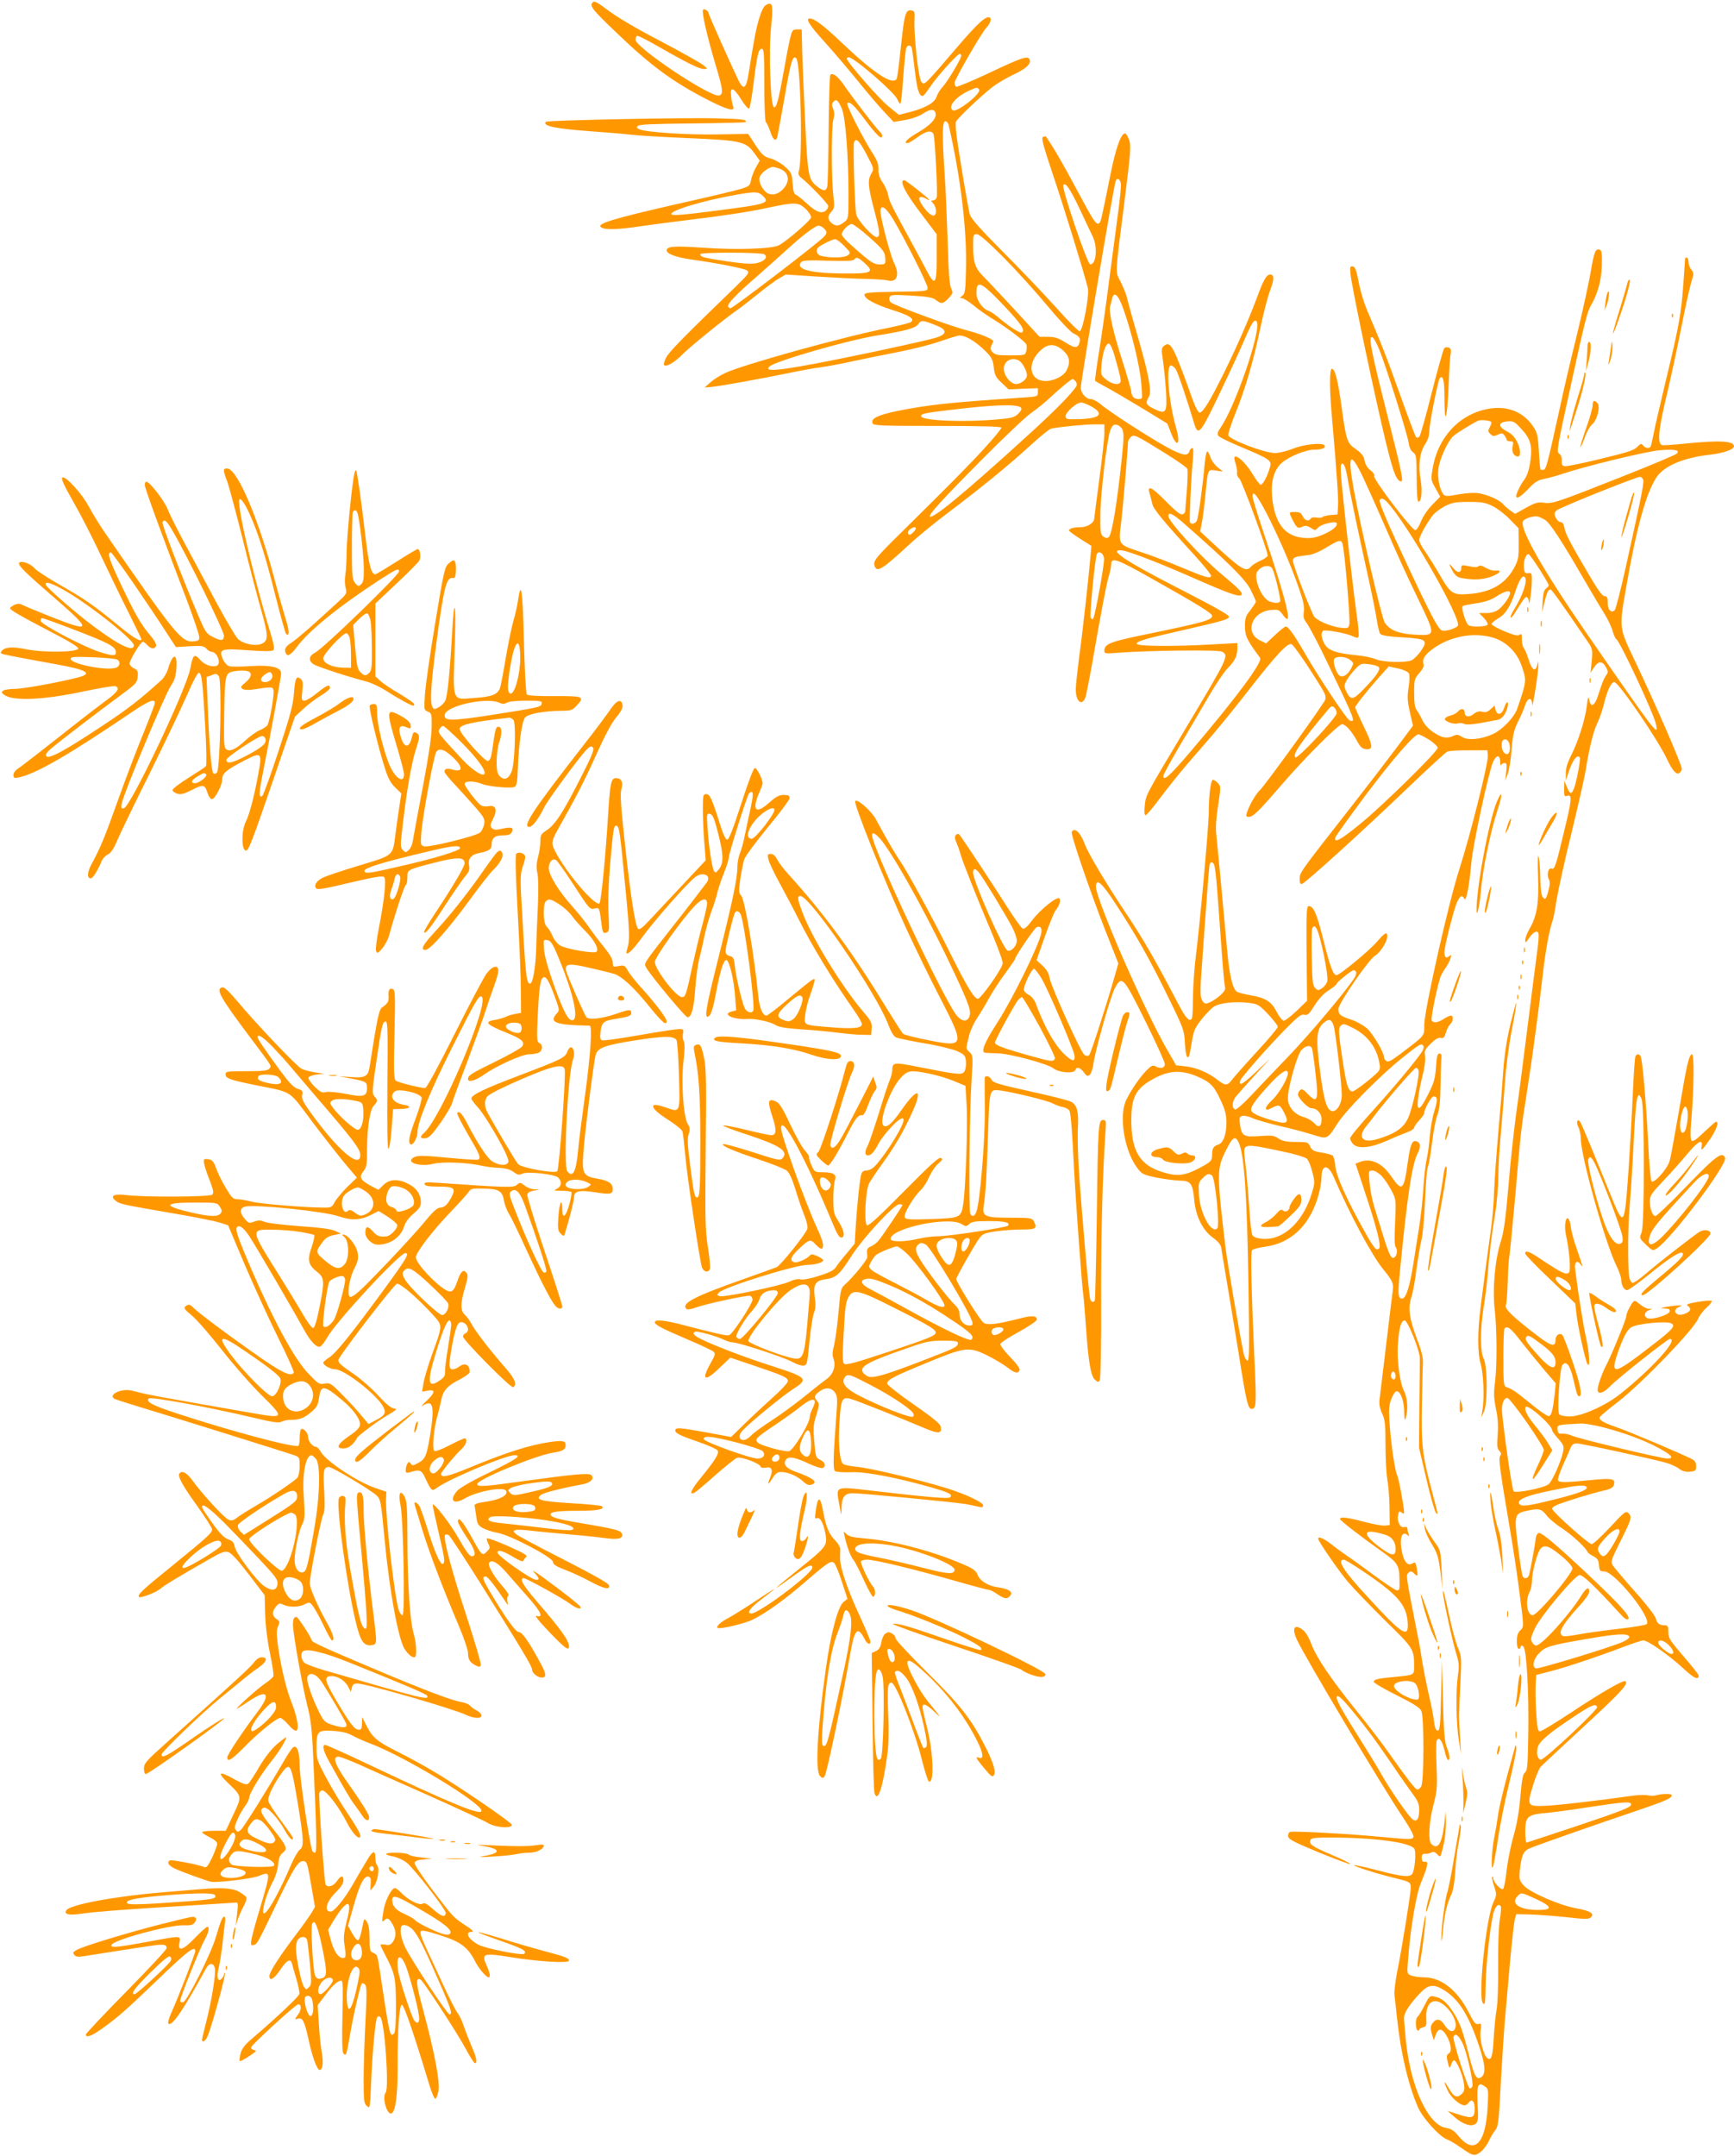 <?xml version="1.0" standalone="no"?>
<!DOCTYPE svg PUBLIC "-//W3C//DTD SVG 20010904//EN"
 "http://www.w3.org/TR/2001/REC-SVG-20010904/DTD/svg10.dtd">
<svg version="1.0" xmlns="http://www.w3.org/2000/svg"
 width="1030pt" height="1280pt" viewBox="0 0 1030 1280"
 preserveAspectRatio="xMidYMid meet">
<g transform="translate(0,1280) scale(0.1,-0.1)"
fill="#ff9800" stroke="none">
<path d="M3520 12785 c-18 -21 -3 -40 129 -167 218 -210 347 -305 567 -417
107 -54 152 -65 139 -33 -4 9 -10 36 -12 60 -8 61 14 55 60 -19 22 -35 42 -58
47 -53 5 5 16 68 25 139 23 185 30 215 51 215 12 0 14 -35 14 -214 0 -121 4
-217 9 -221 5 -3 17 -28 26 -55 16 -49 31 -62 41 -37 3 8 22 114 44 237 37
216 49 255 70 234 26 -26 39 -593 15 -671 -5 -16 -1 -26 16 -40 47 -37 159
-154 159 -166 0 -7 -5 -18 -12 -25 -24 -24 -59 -12 -111 36 -29 27 -59 51 -68
55 -12 4 -18 22 -21 68 -4 59 -7 65 -46 100 -23 20 -61 42 -84 48 -43 11 -53
21 -111 111 l-23 35 -174 -3 c-177 -4 -422 12 -468 29 -20 8 -23 12 -13 22 8
8 98 12 323 14 171 2 314 5 316 8 14 14 -21 19 -160 22 -194 6 -1015 -11
-1025 -20 -24 -25 55 -41 272 -57 88 -6 194 -15 235 -20 41 -5 192 -14 335
-20 313 -13 345 -20 394 -87 l34 -47 -23 -40 c-13 -23 -26 -57 -29 -76 -6 -32
-10 -36 -61 -52 -30 -9 -188 -47 -350 -83 -418 -95 -515 -125 -477 -146 26
-15 102 -12 242 9 77 11 201 27 275 36 219 27 348 46 469 72 165 35 184 34
227 -7 19 -18 33 -41 32 -50 -3 -18 -146 -142 -191 -165 -42 -22 -249 -29
-448 -15 -173 12 -219 9 -219 -16 0 -20 57 -41 142 -53 163 -23 319 -54 336
-66 15 -12 9 -21 -68 -96 -315 -304 -399 -390 -414 -423 -10 -20 -15 -39 -12
-42 13 -14 59 12 108 61 49 49 246 209 328 266 19 13 73 55 120 93 47 38 103
80 126 93 l41 24 184 -12 c101 -6 231 -13 289 -14 58 -1 117 -5 133 -9 55 -15
73 34 38 103 -22 44 -81 267 -81 306 0 46 31 27 74 -44 65 -107 206 -387 206
-409 0 -20 -6 -21 -187 -23 -157 -3 -188 -5 -188 -18 0 -24 59 -56 164 -90
102 -32 133 -52 114 -71 -6 -6 -66 -21 -134 -35 -267 -53 -860 -217 -972 -269
-28 -13 -68 -38 -87 -55 l-35 -31 45 4 c58 6 300 50 455 82 66 14 154 30 195
35 41 6 125 21 185 35 61 13 182 38 270 55 88 17 198 45 245 62 47 16 97 32
112 35 35 7 100 -31 161 -91 38 -38 45 -52 50 -98 5 -45 12 -59 47 -91 l41
-39 87 4 87 3 0 -25 c0 -25 -1 -25 -110 -32 -419 -28 -546 -42 -729 -79 -113
-24 -154 -44 -143 -72 5 -14 47 -16 384 -16 249 0 379 -3 381 -10 2 -5 -43
-60 -99 -121 -95 -104 -193 -203 -507 -513 -142 -140 -156 -158 -147 -187 13
-42 46 -21 206 127 48 45 152 130 231 189 200 151 365 286 487 398 58 53 114
99 125 101 46 10 194 25 253 25 l63 0 0 -52 c0 -29 -14 -152 -30 -273 -16
-121 -30 -226 -30 -232 0 -27 -40 -53 -79 -53 -43 0 -71 -8 -71 -20 0 -4 30
-26 66 -49 l67 -42 -6 -67 c-9 -107 -46 -445 -68 -602 -10 -80 -19 -162 -19
-183 0 -77 41 -105 60 -39 5 20 21 101 35 179 57 326 86 481 100 527 8 27 15
59 15 72 0 49 29 39 255 -89 267 -150 345 -199 345 -213 0 -26 -52 -40 -386
-109 -220 -45 -254 -58 -254 -98 0 -18 5 -19 78 -13 180 14 598 19 620 7 43
-23 40 -30 -217 -459 -237 -396 -235 -392 -241 -454 -4 -39 -2 -58 5 -58 6 0
43 44 83 98 40 53 111 143 159 199 49 56 122 141 164 190 41 48 139 169 216
268 158 202 221 269 245 260 9 -4 54 -66 101 -138 119 -186 114 -171 81 -220
-76 -116 -345 -485 -369 -507 -26 -24 -65 -92 -79 -137 -6 -18 -3 -23 11 -23
27 0 58 31 191 185 137 160 342 365 364 365 20 0 57 -41 88 -98 19 -36 31 -48
53 -50 46 -5 43 21 -12 134 -28 58 -51 109 -51 114 0 10 74 103 147 185 l52
58 56 -12 c32 -7 59 -20 64 -29 5 -10 4 -46 -2 -84 -9 -56 -7 -81 8 -148 l18
-79 -103 -138 c-57 -76 -180 -236 -274 -356 -294 -375 -296 -378 -296 -415 0
-24 4 -33 14 -30 19 4 349 303 622 564 122 117 230 216 240 221 11 5 69 9 129
8 l110 0 3 -30 c4 -41 -105 -476 -168 -671 -65 -199 -210 -844 -210 -930 0
-68 8 -58 -145 -174 -53 -40 -70 -48 -81 -39 -8 6 -14 17 -14 24 0 28 -64 136
-99 168 -21 19 -63 42 -92 52 -68 22 -79 31 -79 64 0 33 180 294 218 317 31
18 72 83 72 113 0 32 -12 26 -63 -33 -45 -52 -220 -196 -238 -196 -20 0 -40
55 -78 209 -40 159 -58 201 -88 201 -12 0 -14 -43 -12 -281 l3 -281 -61 -59
c-34 -32 -68 -59 -77 -59 -9 0 -27 22 -41 50 -31 62 -67 85 -153 100 -36 6
-74 16 -84 21 -25 14 -45 96 -58 239 -12 135 -56 608 -66 703 -4 36 1 100 12
167 16 106 16 111 -1 130 -10 11 -24 20 -30 20 -13 0 -25 -92 -25 -197 0 -77
-54 -675 -76 -843 -9 -69 -17 -183 -18 -255 -1 -119 -3 -130 -19 -130 -14 0
-36 32 -79 115 -128 244 -195 360 -288 500 -130 194 -234 369 -256 427 -26 70
-60 103 -78 74 -8 -12 107 -349 199 -584 l78 -197 -18 -63 c-50 -177 -145
-471 -155 -481 -7 -7 -15 -7 -28 0 -21 13 -198 404 -208 459 -4 27 -18 50 -42
72 l-35 32 48 136 c26 74 55 145 64 158 23 29 32 54 25 71 -8 21 -111 -60
-163 -128 -27 -37 -46 -53 -56 -50 -8 4 -49 61 -92 128 -72 114 -245 377 -277
421 -11 16 -17 17 -27 8 -10 -10 -9 -20 4 -50 9 -21 20 -54 25 -73 11 -39 98
-259 192 -480 33 -80 59 -153 56 -162 -9 -38 -130 -208 -147 -208 -22 0 -64
69 -162 265 -102 205 -259 494 -300 552 -30 43 -83 135 -144 248 -25 48 -109
123 -123 109 -12 -12 176 -481 304 -759 53 -115 144 -301 202 -413 146 -283
144 -291 -72 -248 -77 15 -144 32 -151 39 -6 7 -47 71 -91 142 -207 340 -373
566 -593 809 -26 28 -54 66 -63 84 -11 21 -24 32 -38 32 -18 0 -20 -4 -14 -31
3 -18 35 -84 70 -148 35 -64 85 -159 111 -211 79 -158 207 -367 329 -540 25
-36 46 -72 46 -81 0 -24 -53 -29 -188 -18 -161 13 -156 10 -149 73 3 28 15 78
27 111 12 33 24 71 27 84 5 20 3 22 -13 13 -11 -6 -73 -56 -139 -111 -66 -56
-126 -101 -132 -101 -22 0 -41 44 -48 110 -25 250 -81 579 -102 602 -15 17
-16 27 -5 102 7 46 17 98 24 116 6 18 69 102 139 188 71 85 129 163 129 173 0
15 -7 19 -35 19 -27 0 -46 -10 -86 -46 -58 -51 -86 -54 -81 -9 2 17 12 48 23
71 10 22 19 46 19 52 0 25 -33 92 -46 92 -8 0 -37 -76 -81 -212 -48 -149 -73
-213 -83 -213 -10 0 -24 30 -43 90 -47 150 -60 180 -82 180 -19 0 -20 -7 -20
-95 0 -52 4 -141 9 -196 l8 -102 -143 -152 c-79 -84 -167 -178 -196 -209 -38
-41 -55 -53 -63 -45 -17 17 -46 205 -79 515 -23 213 -28 284 -20 313 12 42 0
66 -32 66 -30 0 -35 -29 -48 -235 -14 -231 -40 -497 -50 -508 -23 -23 -199
182 -264 310 -23 44 -21 60 14 123 112 199 159 290 229 445 51 114 93 193 120
225 28 33 40 57 38 72 -6 43 -35 32 -77 -31 -23 -33 -89 -122 -149 -198 -304
-389 -373 -493 -328 -493 19 0 57 51 85 110 21 45 210 302 256 350 20 19 27
22 37 12 10 -10 -5 -48 -75 -185 -104 -204 -149 -273 -199 -306 -34 -22 -38
-29 -38 -65 0 -23 -6 -65 -14 -95 -10 -38 -11 -64 -4 -94 6 -25 7 -104 3 -197
-4 -85 -9 -202 -10 -259 -4 -107 -20 -201 -36 -201 -23 0 -27 40 -55 551 -3
72 -1 108 10 140 9 24 16 52 16 61 0 20 -38 34 -53 19 -7 -7 -5 -108 8 -343
10 -183 19 -394 19 -468 l1 -134 -35 -6 c-19 -4 -44 -11 -55 -17 -11 -6 -39
-14 -62 -18 -71 -11 -57 -27 66 -77 93 -37 113 -56 90 -84 -8 -9 -76 -48 -152
-85 -151 -74 -167 -84 -167 -106 0 -22 45 -9 96 27 74 52 224 120 266 120 22
0 48 5 59 10 23 13 25 48 3 57 -15 6 -16 22 -10 157 9 184 16 230 37 234 17 3
37 -37 75 -145 17 -49 17 -53 1 -71 -48 -53 -8 -68 196 -72 16 0 5 -173 -27
-407 -19 -136 -38 -282 -41 -323 -12 -136 -31 -176 -65 -135 -25 30 3 574 33
661 21 59 -11 107 -33 50 -13 -36 -32 -45 -284 -141 -214 -81 -286 -116 -286
-138 0 -5 19 -31 43 -57 40 -46 145 -223 170 -289 10 -27 9 -34 -3 -42 -18
-11 -56 -4 -88 17 -27 17 -85 105 -140 211 -35 69 -55 92 -66 74 -3 -4 26 -61
64 -127 70 -119 78 -138 61 -149 -6 -3 -87 2 -181 11 -132 13 -177 14 -196 5
-65 -29 23 -62 110 -41 59 14 201 8 286 -11 25 -6 71 -12 103 -13 41 -2 66 -9
87 -24 25 -19 33 -20 55 -10 31 14 192 -4 211 -24 23 -24 20 -51 -6 -65 -23
-12 -22 -13 27 -13 28 0 54 -4 57 -8 3 -5 -2 -37 -12 -72 -20 -76 -42 -91 -42
-31 0 74 -17 43 -23 -41 -5 -73 -3 -85 13 -102 16 -16 20 -17 24 -5 24 75 56
199 56 221 0 37 33 44 131 28 82 -13 99 -10 99 19 0 34 -24 51 -88 62 -94 17
-98 26 -83 197 13 146 57 487 69 537 11 44 55 60 243 89 161 25 219 26 237 2
5 -6 12 -100 15 -209 7 -226 8 -223 -74 -194 -51 18 -79 22 -79 9 0 -17 28
-42 97 -86 39 -25 74 -54 77 -64 3 -9 10 -71 16 -137 12 -136 87 -635 100
-671 11 -27 38 -32 47 -8 3 9 -2 67 -12 130 -16 101 -17 165 -13 581 4 382 3
481 -9 538 -16 78 -24 91 -49 81 -13 -5 -15 -13 -10 -39 28 -134 36 -252 36
-534 0 -289 -3 -333 -20 -333 -14 0 -20 29 -40 188 -16 122 -18 163 -9 189 9
27 8 38 -5 58 -26 39 -41 249 -26 372 8 68 8 107 2 120 -6 10 -8 31 -5 46 5
24 3 27 -23 27 -16 0 -122 -16 -236 -36 -114 -20 -213 -34 -221 -31 -12 4 -14
16 -10 49 7 57 18 67 87 78 78 12 96 19 96 34 0 24 -11 24 -82 -1 -90 -31
-169 -41 -185 -22 -13 17 -113 245 -120 275 -10 42 16 46 133 19 60 -14 127
-30 148 -36 47 -13 121 -80 217 -200 72 -89 99 -111 99 -83 0 19 -66 106 -152
201 -35 39 -71 84 -80 102 -16 29 -21 31 -53 25 -33 -6 -35 -5 -35 21 0 19
-18 50 -54 94 -30 36 -70 90 -89 118 -20 29 -64 84 -99 123 -80 90 -138 184
-138 226 0 34 19 58 41 49 8 -3 56 -71 108 -151 90 -139 95 -145 122 -139 30
7 29 11 43 -99 6 -45 10 -51 31 -42 14 5 15 19 10 108 -4 66 -1 171 9 293 19
217 22 238 39 232 16 -5 21 -44 52 -371 26 -264 27 -311 10 -363 -17 -52 25
-18 92 75 72 99 274 328 315 356 46 33 96 7 66 -34 -32 -43 -111 -146 -209
-270 -176 -225 -165 -208 -148 -239 29 -49 230 -291 243 -291 24 0 38 54 46
170 4 63 15 142 23 175 9 33 23 96 32 139 9 44 28 109 41 145 14 36 30 86 35
111 6 24 23 77 40 118 16 40 29 83 29 94 0 22 105 355 119 377 5 7 13 11 19 7
7 -4 3 -36 -9 -93 -11 -49 -26 -120 -34 -159 -7 -39 -21 -88 -29 -109 -9 -20
-16 -59 -16 -85 0 -67 -28 -199 -116 -551 -75 -299 -85 -364 -48 -327 9 9 24
60 34 116 25 137 47 212 64 212 18 0 46 -116 53 -222 l6 -77 -27 -7 c-63 -16
15 -51 99 -44 40 3 131 -17 158 -34 21 -14 59 -21 160 -28 73 -4 170 -14 217
-20 47 -6 110 -12 140 -12 l55 -1 3 38 c3 33 -3 45 -52 102 -127 150 -304 438
-360 589 -29 78 -32 96 -12 96 58 0 448 -570 522 -762 17 -46 34 -73 48 -78
11 -5 88 -21 169 -35 85 -14 168 -35 195 -47 43 -21 47 -26 50 -63 2 -22 -3
-48 -10 -58 -16 -21 -38 -18 -282 30 -137 27 -145 26 -146 -23 0 -12 -7 -39
-16 -60 -9 -21 -38 -109 -64 -196 -27 -86 -56 -170 -64 -187 -21 -39 -20 -61
0 -61 19 0 36 19 65 74 12 22 44 63 72 93 53 57 83 69 72 31 -17 -58 -128
-227 -177 -270 -11 -10 -30 -18 -43 -18 -15 0 -25 -8 -29 -22 -9 -30 -25 -185
-33 -313 l-6 -99 -46 -56 c-26 -30 -55 -67 -64 -81 -12 -21 -36 -33 -101 -54
-53 -17 -95 -25 -111 -21 -16 4 -39 -1 -64 -13 -47 -24 -393 -96 -417 -87 -16
6 -16 8 -3 22 34 33 453 164 526 164 45 0 93 14 93 28 0 4 -16 15 -35 24 -28
12 -37 13 -45 3 -18 -21 -77 -46 -94 -39 -26 10 -19 32 26 75 64 62 73 64 104
29 15 -16 31 -27 35 -24 16 10 9 43 -27 121 -71 154 -214 552 -214 594 0 91
147 -181 310 -574 24 -58 37 -77 49 -75 23 5 15 44 -20 99 -26 41 -29 54 -29
132 0 47 4 97 10 111 12 33 -10 46 -75 46 -44 0 -47 1 -65 42 -10 23 -17 45
-14 49 2 4 -9 20 -24 37 -16 16 -55 87 -88 156 -47 101 -65 128 -87 137 -45
19 -49 1 -20 -87 28 -86 26 -114 -7 -114 -11 0 -76 14 -145 31 -69 17 -131 29
-138 26 -6 -2 53 -25 133 -51 202 -66 254 -100 220 -141 -15 -18 -24 -16 -203
42 -77 24 -144 42 -150 40 -20 -7 62 -42 210 -91 78 -26 153 -56 166 -66 16
-13 32 -48 52 -112 15 -51 39 -120 52 -152 14 -33 22 -69 19 -81 -7 -29 -160
-220 -183 -229 -10 -4 -101 -37 -203 -73 -284 -100 -365 -142 -333 -174 6 -6
26 -4 54 7 64 23 310 76 326 70 7 -3 13 -13 13 -23 0 -23 -117 -203 -138 -210
-14 -6 -67 6 -282 62 -99 26 -160 32 -160 15 0 -16 38 -36 190 -101 80 -34
151 -67 159 -75 12 -10 9 -21 -18 -68 -58 -103 -35 -114 55 -26 l62 59 143
-48 c178 -60 199 -70 199 -92 0 -9 -39 -52 -88 -95 -48 -43 -123 -113 -168
-157 l-81 -79 -140 26 c-170 31 -196 33 -191 9 2 -13 37 -30 122 -59 66 -22
124 -48 129 -56 11 -17 -16 -60 -107 -171 -53 -65 -65 -98 -28 -78 9 5 65 52
124 105 60 52 116 97 127 101 23 7 130 -32 138 -51 3 -9 14 -11 32 -8 36 8 45
-14 25 -61 -18 -45 -12 -45 16 0 17 27 28 35 51 35 40 0 98 -25 131 -57 19
-18 32 -23 48 -18 43 14 13 38 -92 76 -60 21 -80 47 -57 75 16 19 54 11 137
-28 35 -16 70 -27 78 -24 23 9 16 34 -13 48 -27 13 -28 18 -36 107 -7 80 -6
102 12 159 18 58 18 68 6 83 -22 23 -19 35 15 59 36 26 73 21 93 -13 11 -17
12 -44 6 -117 -20 -265 -22 -337 -8 -345 7 -5 52 -8 99 -6 89 3 276 -34 485
-94 96 -28 115 -39 99 -55 -10 -10 -120 -1 -473 40 -212 25 -206 27 -186 -80
13 -74 13 -75 14 -24 1 66 18 88 67 88 52 0 606 -53 669 -64 28 -5 62 -12 78
-16 20 -5 27 -3 27 8 0 18 -104 67 -220 103 -152 47 -443 117 -523 125 -43 4
-83 12 -89 18 -20 20 -29 109 -22 234 8 153 15 168 71 151 38 -11 300 -115
441 -175 78 -33 100 -30 89 14 -4 16 -55 57 -162 131 -85 59 -155 114 -155
122 0 22 32 40 229 121 234 97 256 100 366 46 44 -22 97 -54 119 -71 43 -34
64 -39 72 -16 4 9 -17 38 -55 77 -34 35 -60 70 -59 78 2 8 50 40 108 71 58 32
106 64 108 72 5 24 -26 28 -91 11 -140 -36 -200 -44 -224 -28 -20 12 -163 241
-163 260 0 11 109 203 136 240 20 28 32 33 99 43 42 6 112 11 155 11 85 0 93
6 70 51 -10 17 -22 19 -140 19 -149 0 -166 7 -157 69 12 75 18 184 26 424 9
276 7 271 76 262 82 -12 271 -58 305 -75 19 -10 49 -21 67 -24 18 -4 34 -15
37 -24 8 -28 15 -127 26 -342 11 -209 46 -687 55 -750 3 -19 9 -100 15 -180
15 -216 29 -298 53 -321 19 -17 22 -18 30 -3 5 9 9 217 8 473 -1 405 8 737 25
989 6 77 5 82 -14 82 -28 0 -30 -31 -37 -582 -4 -266 -9 -486 -12 -490 -7 -13
-21 -9 -27 8 -7 18 -48 485 -67 759 -6 93 -9 210 -6 260 5 96 -5 135 -42 154
-10 6 -99 29 -197 51 -247 55 -263 60 -275 81 -11 21 -39 26 -40 7 0 -7 0 -94
1 -193 1 -181 -29 -545 -50 -599 -10 -28 -24 -33 -36 -14 -11 17 -5 610 7 792
9 144 9 149 -11 168 -24 22 -23 18 -6 90 7 32 29 81 48 110 20 29 52 83 72
120 20 36 63 103 96 147 33 45 60 84 60 88 0 14 115 183 128 188 23 9 33 -6
27 -37 -17 -78 -172 -393 -261 -530 -78 -121 -100 -176 -71 -179 6 -1 39 -2
72 -3 75 -2 297 -62 332 -89 32 -26 121 -33 130 -11 8 22 29 17 51 -13 17 -23
22 -25 35 -15 8 7 18 36 22 65 10 79 103 408 129 453 41 73 49 64 178 -196 64
-129 117 -245 117 -257 1 -25 -25 -31 -58 -13 -14 7 -25 1 -53 -28 -41 -43
-86 -109 -117 -171 -47 -91 -13 -304 64 -405 28 -38 36 -41 115 -58 47 -9 109
-17 137 -18 66 0 78 -17 87 -115 8 -95 50 -180 110 -223 33 -24 47 -41 51 -65
2 -18 21 -126 40 -242 19 -115 47 -282 61 -370 48 -305 57 -340 79 -340 28 0
29 27 16 305 -17 368 -23 624 -14 637 5 6 41 16 80 21 158 22 270 134 318 317
8 32 15 75 15 95 0 77 39 79 72 3 96 -223 227 -467 294 -549 54 -66 62 -83 58
-119 -2 -16 -20 -160 -39 -320 -19 -159 -37 -308 -40 -331 -4 -28 0 -53 14
-85 18 -37 21 -65 21 -190 0 -80 5 -172 11 -205 6 -32 12 -106 13 -164 l1
-105 -27 -3 c-15 -2 -71 8 -124 22 -101 27 -144 32 -144 17 0 -9 116 -99 253
-196 88 -62 99 -79 100 -162 2 -62 0 -68 -17 -65 -11 2 -69 41 -130 86 -61 45
-133 98 -161 116 -27 19 -72 51 -98 72 -44 34 -77 48 -77 32 0 -14 118 -186
175 -254 35 -41 135 -145 222 -231 172 -168 173 -170 173 -276 0 -48 -1 -48
-100 -58 -112 -10 -140 -16 -140 -30 0 -7 61 -43 136 -80 102 -51 138 -74 147
-94 17 -38 16 -418 -1 -448 -7 -12 -18 -20 -26 -17 -13 5 -62 69 -176 230 -36
51 -119 159 -185 240 -150 186 -237 315 -266 394 -12 33 -33 70 -47 80 -53 42
-71 15 -38 -56 48 -104 501 -863 628 -1052 43 -64 67 -110 64 -119 -5 -13 -19
-14 -84 -9 -42 4 -129 11 -192 17 -181 15 -442 28 -457 22 -8 -3 -13 -15 -11
-27 2 -17 36 -34 181 -94 98 -40 183 -72 188 -70 5 2 -42 26 -106 53 -122 52
-141 65 -131 90 4 12 27 15 123 15 257 -1 462 -28 493 -65 14 -17 4 -132 -12
-152 -16 -20 -58 -16 -205 22 -75 20 -138 33 -140 31 -6 -6 140 -52 239 -76
95 -23 98 -25 98 -59 0 -33 -52 -357 -81 -500 -12 -62 -19 -120 -15 -145 3
-23 10 -83 15 -134 22 -204 67 -394 125 -526 28 -62 123 -168 168 -187 18 -7
53 -27 78 -45 80 -56 87 -58 122 -33 17 12 39 41 50 63 10 23 28 53 39 67 19
24 22 50 34 285 8 142 19 313 25 379 6 66 19 219 30 340 11 121 24 234 28 250
l9 30 84 -2 c46 -1 143 -9 214 -16 111 -13 132 -13 145 -1 23 22 -4 39 -85 53
-100 18 -277 94 -314 136 -25 29 -28 39 -24 82 10 96 21 123 60 139 45 19 383
138 627 220 183 62 216 77 216 95 0 10 -54 10 -90 0 -14 -4 -36 -4 -50 -1 -14
4 -52 3 -85 -1 -204 -29 -461 -59 -529 -61 -104 -4 -107 1 -70 121 16 51 36
100 45 110 9 10 125 118 257 240 222 205 265 252 248 269 -11 10 -141 -65
-322 -185 -94 -62 -178 -113 -187 -113 -12 0 -16 21 -22 113 -4 61 -5 137 -3
167 l3 55 82 21 c106 28 279 86 421 140 63 24 123 44 134 44 27 0 154 -89 238
-167 63 -58 90 -71 90 -41 0 5 -40 57 -90 114 -81 94 -90 108 -90 144 0 35 -3
40 -22 40 -32 0 -45 11 -53 42 -4 15 -59 87 -124 159 -64 72 -123 142 -131
155 -13 21 -10 31 42 136 70 139 73 151 52 173 -16 16 -23 11 -112 -85 -52
-55 -100 -100 -108 -98 -25 6 -234 193 -234 210 0 13 29 26 128 57 70 22 150
45 179 51 38 8 54 17 59 32 12 39 -8 43 -138 30 -150 -15 -185 -15 -193 -2 -4
6 9 45 28 88 19 42 40 89 46 105 8 19 18 27 36 27 27 0 446 -91 531 -115 28
-8 63 -24 77 -35 19 -15 38 -20 64 -18 35 3 38 6 38 33 0 21 -7 33 -25 42 -61
31 -372 163 -445 188 -84 29 -112 46 -101 63 4 6 52 47 109 90 141 110 448
428 474 492 8 19 31 49 51 67 20 17 33 35 29 39 -3 4 -41 1 -83 -6 -54 -9 -71
-16 -60 -22 9 -5 16 -15 16 -22 0 -17 -48 -38 -71 -31 -26 9 -24 34 4 45 22 9
22 9 -3 9 -14 0 -45 -4 -70 -8 -40 -8 -42 -9 -12 -10 26 -1 33 -5 30 -18 -4
-20 -104 -51 -131 -40 -24 9 -21 36 6 47 l22 9 -22 0 c-12 1 -36 13 -53 28
-34 28 -34 28 -65 -29 -8 -15 -15 -34 -15 -44 0 -17 -90 -237 -121 -294 -22
-42 -49 -118 -49 -142 0 -29 34 -21 71 18 44 47 344 284 358 284 55 0 -107
-178 -299 -330 -85 -67 -227 -130 -294 -130 -31 0 -58 5 -64 13 -14 16 3 274
19 293 22 27 45 -2 63 -78 24 -102 26 -108 37 -108 20 0 6 73 -41 209 -27 80
-54 149 -59 154 -16 16 -41 -1 -41 -28 0 -47 -26 -39 -122 35 -134 104 -181
149 -173 169 4 9 9 72 11 140 2 68 6 131 8 140 3 9 19 171 36 361 35 407 34
395 70 625 15 99 33 218 39 265 6 47 18 135 26 195 8 61 22 171 30 245 16 139
39 262 56 308 6 15 17 72 25 127 9 55 48 235 89 400 40 165 78 332 84 370 18
120 47 238 69 281 11 22 28 69 37 105 22 89 45 139 64 139 26 0 261 -344 316
-463 31 -65 54 -90 72 -76 7 6 13 17 13 24 0 25 -158 389 -281 646 -93 196
-92 188 -49 434 60 349 118 556 179 650 45 68 159 117 317 135 81 9 144 31
144 50 0 32 -85 37 -290 16 -69 -7 -130 -11 -137 -9 -31 11 -22 94 36 333 16
69 51 229 76 355 25 127 53 254 62 282 15 49 15 54 0 71 -9 10 -17 31 -17 45
0 15 -4 27 -10 27 -5 0 -10 -1 -10 -2 0 -2 -5 -66 -10 -143 -12 -179 -26 -261
-105 -585 -35 -146 -68 -291 -74 -323 -6 -32 -13 -62 -16 -68 -9 -14 -31 -11
-45 6 -11 13 -15 12 -35 -9 -17 -19 -60 -33 -215 -70 -106 -26 -203 -46 -214
-44 -16 2 -21 9 -19 32 1 17 -4 34 -14 41 -18 13 -18 17 73 430 77 353 93 416
115 453 40 69 61 145 64 235 2 71 0 90 -12 94 -25 10 -34 -12 -54 -131 -11
-64 -48 -234 -83 -378 -36 -145 -81 -337 -100 -428 -80 -363 -82 -370 -102
-370 -17 0 -15 -13 -23 112 -6 97 -10 111 -37 150 -59 85 -155 121 -265 100
-170 -31 -298 -168 -329 -353 -11 -66 -11 -69 17 -118 l28 -50 -48 -49 c-27
-28 -55 -69 -66 -98 -11 -27 -25 -50 -33 -52 -19 -4 -252 302 -245 321 3 8 -6
23 -23 35 -17 13 -30 34 -34 57 -6 28 -18 44 -51 67 -54 38 -58 49 -86 253
-22 160 -39 225 -58 225 -14 0 -14 -118 -1 -265 32 -368 41 -506 38 -550 l-3
-50 -40 -3 c-22 -2 -44 -7 -49 -12 -5 -5 -21 -6 -36 -3 -15 3 -31 0 -34 -6
-12 -19 -36 -12 -48 14 -9 19 -19 25 -45 25 -38 0 -38 0 -17 -43 27 -53 33
-57 59 -45 19 9 30 7 51 -6 25 -17 27 -17 44 2 17 18 97 39 108 28 12 -12 -11
-37 -55 -59 -64 -32 -103 -38 -165 -27 -89 17 -140 85 -158 210 -15 107 2 183
51 229 42 39 144 81 197 81 46 0 73 12 58 27 -16 16 -125 4 -185 -21 -36 -14
-84 -26 -108 -26 -61 0 -266 78 -277 105 -2 7 15 62 39 122 61 150 111 319
151 513 19 91 46 193 59 227 24 62 25 93 0 93 -21 0 -40 -32 -74 -125 -51
-137 -115 -284 -196 -450 -85 -172 -129 -245 -149 -245 -8 0 -25 31 -42 78
-115 321 -129 348 -169 319 -16 -13 -17 -20 -7 -88 6 -41 14 -121 18 -179 8
-131 1 -143 -70 -108 -49 23 -54 35 -32 71 19 31 0 134 -68 367 -30 102 -57
201 -61 220 -4 19 -21 61 -37 94 -34 68 -37 20 23 492 34 271 38 317 27 350
-7 20 -17 39 -23 41 -24 7 -57 -83 -90 -249 -55 -274 -56 -277 -67 -284 -17
-11 -32 13 -138 211 -83 155 -126 229 -177 304 -1 2 -9 1 -17 -2 -12 -5 -1
-46 60 -229 65 -192 177 -557 206 -668 10 -41 -29 -251 -48 -257 -6 -2 -69 60
-139 139 -71 79 -213 228 -317 332 -143 144 -190 198 -198 225 -5 20 -28 147
-50 283 -29 175 -38 253 -31 266 12 23 142 146 211 201 29 23 85 56 124 75 79
36 112 66 102 92 -10 25 -41 15 -244 -81 -100 -47 -187 -83 -192 -80 -6 3 -10
14 -10 23 0 19 157 292 188 326 24 26 34 54 22 61 -22 13 -68 -28 -194 -175
-198 -231 -194 -226 -212 -208 -18 17 -46 273 -42 368 3 50 1 55 -19 58 -34 5
-41 -21 -62 -219 -10 -97 -21 -182 -25 -188 -25 -39 -136 35 -329 218 -105
100 -159 141 -187 141 -27 0 -2 -40 88 -139 53 -59 142 -163 197 -231 55 -68
125 -151 157 -184 l56 -60 67 11 c40 7 83 22 107 38 45 30 72 29 76 -1 4 -30
-33 -69 -107 -112 -61 -35 -87 -62 -61 -62 7 0 34 16 60 35 52 38 84 44 95 18
9 -25 26 -354 19 -375 -3 -10 -12 -18 -21 -18 -14 0 -14 -2 0 -18 10 -10 17
-31 17 -45 0 -41 -30 -34 -68 15 -45 59 -41 84 9 58 10 -6 19 -9 19 -7 0 7
-139 117 -149 117 -32 0 6 -76 106 -206 l87 -115 0 -137 c1 -159 -10 -174 -58
-82 -15 30 -58 109 -94 175 -118 216 -130 240 -136 276 -4 21 -18 54 -33 75
-19 28 -26 51 -25 79 1 31 -8 54 -38 100 -58 91 -155 283 -147 292 14 13 41
-12 108 -102 67 -89 99 -119 99 -92 0 8 -7 20 -16 27 -18 16 -155 193 -209
272 -38 55 -68 78 -83 63 -4 -3 -8 -149 -10 -323 -1 -174 -5 -327 -8 -339 -6
-29 -24 -29 -58 -2 -54 42 -58 61 -73 378 -8 163 -16 355 -18 426 l-3 130 -28
0 c-25 0 -29 -5 -40 -50 -7 -27 -24 -115 -38 -195 -32 -178 -44 -222 -59 -217
-20 6 -32 330 -17 475 14 133 10 153 -29 133 -13 -7 -28 -35 -41 -79 -19 -62
-29 -114 -63 -327 -14 -91 -30 -103 -59 -45 -38 77 -178 390 -178 399 0 15
-28 33 -34 22 -9 -13 25 -159 73 -321 45 -149 49 -178 24 -187 -45 -18 -498
284 -498 331 0 11 5 21 10 23 6 2 62 -27 125 -63 167 -96 244 -134 271 -134
24 1 24 1 -6 25 -16 13 -131 77 -254 142 -136 70 -257 142 -307 180 -68 51
-84 60 -94 48z m1895 -267 c3 -7 11 -68 19 -136 13 -113 25 -152 47 -152 5 0
24 24 43 53 38 58 162 197 177 197 5 0 9 -5 9 -11 0 -17 -80 -151 -110 -184
-15 -16 -32 -43 -37 -60 -11 -35 -67 -67 -161 -91 l-62 -16 -61 49 c-55 43
-249 266 -249 285 0 4 5 8 11 8 31 0 271 -207 289 -249 7 -17 15 -29 19 -26 3
4 11 77 17 164 6 86 14 163 18 169 9 16 25 15 31 0z m401 -250 c14 -23 -132
-138 -156 -123 -33 20 16 80 95 116 48 22 52 22 61 7z m-816 -112 c22 -49 40
-279 40 -508 0 -146 0 -147 -26 -167 -32 -25 -51 -26 -76 -4 -23 21 -23 41 1
67 17 19 19 29 11 96 -12 104 -12 408 0 450 7 25 7 43 -1 63 -9 21 -9 31 1 42
16 20 29 10 50 -39z m635 -98 c71 -309 109 -622 103 -856 -3 -128 -5 -145 -22
-158 -17 -12 -17 -14 -3 -14 9 0 41 -20 71 -44 29 -25 83 -62 120 -84 82 -51
186 -130 193 -148 3 -8 2 -25 -1 -39 -6 -24 -9 -25 -95 -25 -74 0 -91 3 -105
19 -14 15 -15 24 -7 40 6 11 11 22 11 25 0 12 -79 45 -155 64 -98 25 -435 149
-454 167 -8 7 -11 21 -7 30 6 15 19 16 129 10 96 -6 127 -11 146 -26 32 -26
42 -24 76 11 26 28 27 32 15 57 -10 20 -16 100 -21 283 -5 140 -12 320 -18
400 -15 225 -14 310 4 310 8 0 17 -10 20 -22z m-486 -178 c43 -81 43 -83 27
-110 -23 -39 -20 -75 13 -203 38 -142 41 -171 20 -175 -21 -4 -115 99 -123
135 -9 42 -20 408 -13 428 12 29 31 11 76 -75z m-520 -81 c54 -19 66 -67 30
-113 -28 -35 -62 -48 -94 -36 -26 10 -55 56 -55 88 0 25 47 67 81 71 3 1 20
-4 38 -10z m2029 -92 c2 -15 -6 -93 -17 -174 -11 -82 -34 -258 -52 -393 -17
-135 -44 -323 -59 -419 -16 -96 -27 -178 -25 -182 3 -3 28 -18 57 -33 29 -15
125 -71 213 -124 l159 -97 21 -54 c37 -97 60 -71 30 33 -43 151 -61 366 -30
366 8 0 21 -10 29 -22 13 -20 70 -190 108 -318 24 -81 36 -68 137 141 51 106
118 249 148 318 59 136 70 154 85 145 41 -25 -121 -505 -215 -638 -14 -19 -17
-33 -11 -43 5 -8 66 -38 136 -67 165 -69 182 -80 173 -114 -13 -53 -45 -114
-57 -110 -7 2 -31 34 -52 70 -36 59 -89 108 -103 95 -3 -3 0 -22 7 -41 6 -19
10 -44 8 -55 -2 -11 5 -26 14 -33 15 -12 168 -427 168 -457 0 -6 -19 -20 -43
-30 -23 -10 -48 -26 -56 -35 -30 -36 -57 -19 -239 150 l-63 59 10 52 c6 29 15
103 21 165 15 156 13 152 64 144 l41 -6 -32 25 c-17 14 -37 41 -43 60 -6 19
-15 35 -19 35 -5 0 -11 -33 -15 -72 -13 -144 -38 -323 -47 -340 -10 -19 -35
-24 -41 -8 -4 13 7 264 17 363 5 52 4 77 -3 77 -6 0 -14 -9 -17 -20 -10 -30
-41 -25 -130 23 -100 54 -348 214 -396 256 -20 17 -46 31 -58 31 -30 0 -61 35
-61 68 0 40 195 1197 207 1227 8 23 28 12 31 -18z m-244 -149 c32 -68 66 -141
77 -163 30 -63 21 -165 -15 -165 -17 0 -171 453 -160 471 12 20 40 -21 98
-143z m-1886 82 c49 -46 35 -51 -275 -91 -184 -24 -256 -30 -264 -22 -20 20
193 84 391 118 107 18 124 17 148 -5z m632 -245 c89 -79 98 -92 99 -137 1 -25
-2 -28 -33 -28 -36 0 -54 12 -158 104 -38 32 -68 66 -68 74 0 21 40 62 60 62
8 0 54 -34 100 -75z m-266 49 c21 -20 20 -30 -2 -52 -46 -46 -538 -422 -553
-422 -4 0 -10 4 -14 9 -8 14 44 70 169 178 61 54 140 124 175 156 92 85 173
147 193 147 9 0 24 -7 32 -16z m1066 -171 c75 -76 192 -205 261 -288 68 -82
138 -156 154 -164 36 -17 44 -28 38 -52 -10 -38 -27 -39 -83 -3 -43 27 -64 34
-105 34 l-50 0 -145 158 c-80 86 -165 177 -189 201 -49 49 -60 82 -61 184 0
62 2 67 22 67 14 0 66 -45 158 -137z m-945 66 c39 -39 39 -41 21 -55 -20 -14
-95 -17 -151 -5 -21 4 -31 13 -33 28 -3 17 7 27 45 47 26 14 55 25 63 26 9 0
34 -18 55 -41z m-475 -49 c25 -16 -1 -44 -49 -53 -30 -6 -83 -2 -177 12 -139
21 -154 25 -154 42 0 12 360 12 380 -1z m598 -54 c57 -53 40 -61 -126 -60
-201 2 -288 25 -253 68 8 10 43 12 160 8 104 -3 150 -1 155 7 11 18 24 13 64
-23z m789 -213 c119 -123 156 -170 149 -189 -5 -13 -11 -13 -45 7 -22 12 -61
41 -88 64 -26 23 -58 45 -70 49 -37 12 -73 63 -73 105 0 76 24 69 127 -36z
m746 -58 c46 -128 96 -333 105 -430 5 -49 7 -93 5 -97 -6 -12 -38 -9 -51 4 -7
7 -12 21 -12 31 0 11 -25 96 -55 191 -52 159 -80 287 -71 318 3 7 7 26 11 41
11 52 37 29 68 -58z m-1105 -100 c58 -24 57 -49 -5 -69 -69 -22 -619 -139
-809 -171 -163 -28 -212 -28 -183 -1 33 32 471 158 644 185 163 26 224 43 240
67 16 25 27 24 113 -11z m1051 -172 c34 -119 42 -153 36 -163 -11 -19 -53 -10
-85 17 -32 26 -32 29 -27 87 7 75 25 126 43 126 8 0 21 -27 33 -67z m-304 26
c39 -35 45 -70 20 -119 -16 -31 -67 -58 -114 -62 -101 -7 -128 95 -45 177 46
46 89 48 139 4z m-264 -59 c22 -12 49 -61 49 -89 0 -23 -35 -51 -65 -51 -28 0
-63 38 -71 77 -10 52 39 88 87 63z m339 -125 c6 -8 8 -20 4 -27 -26 -44 -132
-151 -302 -305 -359 -327 -552 -486 -568 -470 -10 10 65 93 313 343 125 126
255 249 288 272 33 23 83 63 110 89 58 54 127 112 136 112 4 1 12 -6 19 -14z
m97 -151 c78 -45 42 -72 -99 -73 -50 -1 -58 1 -58 18 0 24 64 81 92 81 12 0
41 -12 65 -26z m-423 -4 c7 -7 2 -19 -15 -36 -23 -22 -38 -27 -125 -34 -193
-18 -443 -8 -451 17 -6 16 13 20 162 38 270 33 407 37 429 15z m2794 -85 c3
-3 -1 -16 -8 -30 -12 -22 -12 -28 3 -42 14 -14 20 -15 44 -4 23 11 29 10 40
-5 7 -10 13 -21 13 -26 0 -4 9 -8 21 -8 18 0 20 -4 14 -30 -7 -33 7 -60 31
-60 20 0 17 44 -6 90 -13 26 -34 47 -61 60 -52 27 -50 54 5 58 35 3 43 -1 82
-44 55 -58 67 -101 55 -187 -9 -63 -20 -95 -45 -127 -7 -8 -19 -32 -29 -52
-26 -58 -2 -56 57 5 40 43 62 57 92 62 21 4 71 17 110 30 143 48 510 137 586
142 89 7 120 0 97 -21 -8 -7 -140 -63 -294 -124 -421 -167 -443 -174 -493
-167 -37 5 -52 1 -108 -30 l-64 -36 -29 20 c-15 11 -34 27 -41 36 -20 25 -84
54 -138 65 -33 6 -71 4 -127 -5 -73 -13 -81 -13 -93 2 -21 29 -34 96 -28 147
6 58 54 164 87 195 20 19 106 72 149 93 15 7 69 2 78 -7z m-2191 -45 c9 -20 9
-55 -3 -165 -28 -272 -59 -458 -78 -474 -9 -8 -18 -6 -32 3 -17 13 -19 27 -18
128 1 128 40 456 60 506 11 26 19 33 36 30 13 -2 28 -14 35 -28z m254 -141
c70 -43 129 -85 132 -93 3 -8 2 -66 -3 -128 -5 -62 -10 -118 -10 -124 0 -7 -7
-15 -16 -18 -12 -4 -41 19 -101 80 -85 86 -112 97 -93 39 5 -17 12 -43 15 -58
6 -29 64 -100 247 -300 60 -65 106 -123 102 -128 -9 -15 -38 -6 -183 55 -69
29 -177 70 -239 90 -132 44 -129 40 -112 177 10 82 39 424 40 471 0 9 7 24 16
32 19 19 25 17 205 -95z m1177 -146 c28 -60 82 -180 120 -268 107 -243 117
-267 209 -458 103 -215 104 -212 -28 -205 -93 6 -145 27 -174 72 -18 28 -144
569 -185 797 -37 206 -19 224 58 62z m-92 -10 c14 -85 61 -309 124 -593 22
-99 44 -210 49 -246 6 -36 14 -71 20 -78 7 -9 53 -16 129 -20 147 -9 157 -16
112 -81 -17 -25 -43 -50 -57 -56 -40 -15 -169 -11 -211 7 -20 9 -73 20 -117
24 -116 11 -164 28 -186 64 -20 34 -25 71 -9 81 13 8 140 -15 174 -32 20 -10
31 -12 35 -4 4 6 0 64 -10 128 -16 112 -66 543 -89 776 -6 59 -8 112 -4 118
13 21 27 -10 40 -88z m1752 4 c11 -13 1 -63 -101 -525 -30 -134 -59 -248 -65
-254 -21 -21 -42 0 -42 42 0 32 -4 40 -18 40 -13 0 -37 32 -79 103 -123 207
-154 267 -160 301 -4 25 -11 36 -23 36 -9 0 -22 12 -29 27 -10 22 -9 29 6 43
14 13 320 138 473 193 23 8 27 8 38 -6z m-2236 -202 c68 -131 146 -310 194
-449 27 -77 33 -110 29 -138 -5 -30 -2 -43 19 -71 14 -19 68 -121 119 -228
167 -347 173 -361 133 -346 -17 7 -179 250 -261 391 -63 111 -102 166 -118
166 -5 0 -34 -23 -63 -50 l-53 -50 -35 17 c-95 45 -52 170 62 181 46 4 50 2
72 -28 64 -90 28 63 -115 490 -36 107 -65 203 -65 213 0 40 27 7 82 -98z m713
68 c114 -113 453 -705 424 -739 -14 -17 -76 -35 -95 -27 -21 8 -69 99 -202
383 -130 277 -173 380 -166 392 8 12 21 9 39 -9z m631 -28 c27 -13 73 -48 102
-78 l52 -53 1 -90 c1 -75 -2 -97 -21 -134 -52 -104 -139 -157 -277 -167 -93
-7 -107 2 -171 114 -28 48 -67 110 -86 138 -20 27 -36 58 -36 68 0 20 39 92
78 144 13 18 47 43 75 58 43 21 64 25 142 25 77 0 99 -4 141 -25z m-1840 -97
c269 -236 370 -336 402 -398 17 -34 32 -67 32 -72 0 -5 -15 -27 -32 -50 -29
-35 -33 -48 -33 -97 0 -57 12 -82 90 -187 17 -24 -143 -239 -419 -563 -119
-139 -156 -172 -156 -138 0 7 41 83 91 168 50 84 127 217 172 293 44 77 98
157 119 178 43 43 58 74 58 120 l0 30 -147 -8 c-222 -13 -445 -12 -450 3 -5
15 45 30 302 88 209 48 245 58 245 74 0 10 -96 64 -325 181 -294 151 -397 221
-310 212 42 -5 228 -77 450 -175 191 -84 250 -104 260 -88 7 12 -16 36 -118
121 -123 102 -317 314 -317 346 0 26 26 14 86 -38z m2152 15 c28 -17 99 -125
222 -338 51 -88 110 -187 131 -220 20 -33 42 -79 48 -102 7 -23 16 -45 22 -48
23 -15 224 -445 236 -507 15 -74 -1 -54 -416 547 -256 371 -393 612 -375 659
7 17 63 35 89 29 11 -3 30 -12 43 -20z m-3738 -51 c0 -5 -9 -17 -19 -26 -14
-13 -21 -14 -27 -5 -4 7 1 18 11 26 21 15 35 17 35 5z m2534 -89 c12 -29 48
-454 41 -481 -6 -23 -9 -24 -53 -19 -55 7 -132 39 -154 64 -18 22 -128 307
-128 334 0 20 12 24 88 33 27 2 69 20 110 45 75 45 87 49 96 24z m-1416 -89
c3 -32 -52 -336 -64 -356 -4 -7 -10 -5 -15 4 -8 15 26 361 37 380 13 20 39 2
42 -28z m2586 -63 c31 -49 56 -92 56 -96 0 -4 -8 -13 -17 -20 -12 -9 -17 -31
-20 -76 l-3 -64 13 55 c14 59 23 80 37 80 7 0 56 -68 217 -304 33 -48 34 -52
28 -120 l-7 -71 21 33 c25 39 49 39 71 0 12 -23 13 -31 2 -45 -16 -24 -25 -46
-48 -118 -21 -67 -45 -80 -54 -30 -5 24 -8 17 -14 -34 -10 -82 -49 -207 -92
-293 -24 -47 -34 -81 -33 -110 l0 -43 13 40 c25 80 55 121 70 97 6 -10 -20
-148 -35 -184 -15 -37 -23 -35 -42 10 l-15 37 -1 -48 c-1 -44 1 -48 19 -42 30
9 27 -22 -21 -218 -48 -203 -55 -221 -73 -214 -19 7 -30 -37 -16 -63 8 -14 7
-32 -1 -63 -15 -57 -20 -63 -36 -42 -8 12 -13 52 -14 114 -1 53 -5 110 -10
126 -4 17 -6 -31 -3 -115 6 -161 -6 -239 -52 -317 -13 -23 -24 -52 -24 -64 0
-19 3 -18 23 12 12 19 30 35 40 37 22 4 22 -16 2 -162 -8 -61 -33 -255 -55
-431 -22 -176 -51 -399 -65 -495 -13 -96 -34 -287 -45 -425 -17 -195 -27 -267
-45 -325 -35 -109 -51 -284 -36 -410 13 -122 14 -328 1 -430 -8 -60 -7 -91 6
-155 12 -56 14 -103 10 -157 -5 -63 -3 -79 10 -92 12 -12 13 -20 5 -30 -11
-14 -1 -88 59 -441 16 -93 38 -237 49 -320 35 -267 34 -252 11 -275 -14 -14
-20 -33 -20 -65 0 -42 13 -60 23 -32 3 9 8 9 16 1 19 -18 33 -272 29 -517 -3
-189 -5 -220 -20 -231 -12 -9 -18 -41 -27 -141 -7 -87 -20 -163 -39 -230 -16
-55 -35 -147 -42 -205 -6 -58 -16 -109 -21 -115 -12 -11 -59 40 -59 64 0 8 -3
12 -6 8 -3 -3 1 -28 11 -56 16 -49 16 -52 -5 -98 -45 -99 -93 -578 -60 -598
12 -7 12 -6 15 120 2 129 33 391 51 432 13 33 28 41 39 24 3 -6 0 -41 -6 -78
-7 -39 -11 -155 -10 -273 1 -113 -3 -230 -9 -260 -6 -30 -13 -104 -17 -165 -6
-115 -15 -144 -39 -124 -24 19 -47 116 -39 164 5 40 4 43 -14 38 -16 -4 -26 7
-56 67 -67 133 -164 210 -267 210 -26 0 -59 5 -74 10 -26 10 -27 12 -21 83 13
186 49 402 77 467 15 36 31 79 35 96 5 27 3 32 -12 30 -13 -1 -18 6 -18 24 0
19 5 25 20 23 10 -1 27 3 37 8 12 7 22 4 36 -11 18 -20 19 -19 35 49 10 38 16
100 16 137 l-2 69 -8 -75 c-14 -117 -39 -156 -77 -118 -20 20 -14 129 12 229
22 85 24 107 19 230 -3 76 -3 145 1 154 11 29 34 0 47 -61 7 -30 16 -54 21
-54 13 0 9 34 -8 76 -13 31 -18 90 -23 279 l-6 240 -5 -210 c-4 -178 -7 -210
-20 -210 -11 0 -17 16 -22 55 -3 30 -18 104 -32 164 -14 60 -30 144 -37 185
-6 42 -19 119 -30 171 -66 334 -68 347 -55 360 14 14 22 13 40 -6 18 -18 20
-9 10 44 -6 27 -8 29 -25 19 -25 -16 -47 7 -59 59 -20 83 -5 139 29 111 12
-10 14 -9 8 6 -4 10 -7 25 -7 32 0 8 -7 11 -20 8 -24 -6 -44 38 -35 75 5 20 8
22 20 12 12 -10 15 -9 15 4 0 30 -32 201 -41 217 -13 25 -37 189 -45 307 -5
84 -4 110 11 147 9 25 23 45 31 45 23 0 44 -56 45 -122 1 -47 3 -57 9 -38 15
46 11 119 -9 158 -27 54 -45 189 -37 288 7 94 19 134 40 134 18 0 90 -180 90
-225 0 -16 -1 -142 -3 -280 l-2 -250 44 -188 c24 -103 50 -193 57 -200 10 -10
11 -7 6 13 -3 14 -17 66 -30 115 -58 218 -64 274 -60 510 2 121 5 238 6 260 1
26 -11 74 -35 135 -46 122 -54 183 -34 246 9 27 23 103 31 169 9 66 22 145 30
175 7 30 17 136 21 235 4 99 11 188 17 198 5 10 16 73 24 140 8 67 22 142 32
167 13 34 17 79 19 180 1 74 3 146 5 160 2 17 -2 25 -12 25 -12 0 -16 -18 -20
-80 -5 -67 -12 -93 -45 -159 -51 -102 -71 -111 -62 -30 4 33 16 95 27 139 13
48 18 94 15 115 -5 31 -2 39 34 74 27 27 46 37 59 34 16 -4 22 2 31 32 6 21
18 43 26 50 18 15 20 50 3 50 -7 0 -26 -9 -43 -20 -35 -23 -63 -26 -71 -7 -6
17 41 240 58 270 6 12 19 33 29 47 9 14 21 36 25 50 6 21 5 23 -8 13 -18 -16
-28 -7 -28 24 0 37 58 264 77 301 18 36 28 40 41 16 11 -20 29 70 42 215 8 99
100 525 127 593 19 47 43 50 44 6 0 -18 3 -27 6 -20 2 6 12 12 20 12 13 0 15
-9 10 -52 l-6 -53 15 40 c8 22 19 87 23 145 7 87 14 117 38 165 17 33 36 77
42 98 16 47 41 49 42 5 2 -35 37 190 37 232 l0 25 -7 -25 c-12 -42 -32 -28
-51 34 -10 32 -23 63 -29 69 -6 6 -11 29 -11 50 0 32 -3 37 -14 28 -10 -8 -31
-3 -90 21 -42 18 -76 37 -76 43 0 6 18 21 40 34 43 24 73 72 104 167 22 66 42
94 55 75 15 -22 -16 -112 -68 -194 -13 -21 -21 -40 -18 -43 3 -3 13 7 23 23
53 86 66 103 74 98 6 -4 11 -16 11 -28 2 -37 17 64 18 120 1 49 -1 53 -21 50
-20 -2 -23 3 -26 35 -3 37 11 78 27 78 5 0 34 -40 65 -89z m-1586 2 c15 -29
52 -185 46 -194 -7 -12 -38 -11 -67 2 -30 14 -64 72 -73 126 -5 34 -2 45 15
62 26 26 67 27 79 4z m1412 -144 c0 -21 -41 -78 -70 -99 -18 -13 -44 -20 -71
-20 l-43 0 28 -29 c16 -16 25 -34 22 -40 -8 -13 -95 -15 -113 -3 -16 10 -45
104 -35 113 4 4 40 11 81 17 52 8 87 19 120 41 48 31 81 39 81 20z m-101 -265
c77 -23 141 -85 169 -166 31 -88 31 -90 -25 -254 -18 -54 -92 -130 -151 -155
-69 -30 -145 -36 -178 -14 -21 14 -31 15 -51 6 -39 -18 -67 -13 -118 21 -31
21 -54 46 -66 72 -11 23 -26 50 -34 60 -11 14 -15 44 -15 103 0 78 2 84 31
117 22 26 29 41 24 56 -9 29 14 61 74 100 103 66 232 86 340 54z m-849 -132
c22 -18 22 -19 6 -50 -20 -40 -52 -58 -71 -42 -18 15 -38 77 -31 95 8 21 69
19 96 -3z m171 -44 c10 -15 -19 -56 -92 -131 -62 -64 -76 -66 -102 -13 -14 31
-14 36 1 65 9 17 32 47 51 67 33 35 37 36 85 30 27 -3 53 -11 57 -18z m-251
-272 c0 -25 -233 -275 -246 -263 -18 17 31 89 197 286 16 19 22 21 34 11 8 -7
15 -22 15 -34z m549 -158 c28 -18 51 -40 51 -48 0 -22 -326 -343 -463 -454
-115 -94 -154 -115 -145 -78 3 9 83 121 177 247 163 217 291 365 317 365 6 0
35 -15 63 -32z m479 -37 c4 -41 -11 -60 -33 -41 -15 13 -21 61 -8 74 17 16 38
-1 41 -33z m-4368 -379 c0 -28 -113 -172 -135 -172 -44 0 -19 74 45 134 44 41
90 60 90 38z m-347 -92 c48 -176 50 -227 10 -270 -12 -13 -15 -13 -22 -1 -12
19 -31 145 -38 255 -6 83 -5 88 13 84 14 -2 24 -21 37 -68z m1000 -112 c99
-140 274 -462 415 -763 91 -195 103 -230 89 -263 -13 -30 -41 -28 -71 5 -70
75 -506 1001 -506 1074 0 27 34 2 73 -53z m1961 -130 c9 -40 16 -127 36 -413
11 -154 22 -290 26 -302 5 -17 -2 -29 -27 -52 -18 -16 -46 -35 -62 -42 -26
-11 -31 -10 -43 6 -16 22 -17 55 -4 220 4 66 16 224 25 350 9 127 18 236 20
243 7 20 24 14 29 -10z m-1402 -35 c22 -24 169 -267 202 -331 14 -28 26 -63
26 -77 0 -31 -34 -67 -55 -59 -27 11 -205 413 -205 463 0 26 12 27 32 4z m819
-196 c123 -188 199 -323 308 -547 91 -185 96 -199 99 -270 2 -41 8 -79 13 -84
10 -11 14 -1 29 91 10 62 18 81 58 132 26 32 60 67 75 76 35 21 125 30 203 21
56 -7 62 -11 117 -68 31 -34 57 -67 57 -74 0 -8 -56 -75 -125 -149 -69 -75
-135 -150 -147 -166 -27 -37 -41 -36 -88 1 -53 42 -125 72 -189 79 l-55 6 -49
85 c-134 229 -427 899 -427 975 0 56 35 25 121 -108z m-3309 4 c25 -16 58 -46
74 -67 15 -22 51 -62 79 -90 56 -56 84 -109 68 -125 -12 -12 -171 14 -213 36
-17 9 -37 32 -48 58 -10 23 -26 48 -35 56 -20 16 -24 130 -5 149 18 18 29 15
80 -17z m878 4 c0 -13 -14 -75 -31 -137 -17 -62 -41 -165 -55 -228 -38 -178
-42 -190 -63 -190 -35 0 -161 164 -161 209 0 28 162 254 238 334 43 44 72 49
72 12z m199 -63 c22 -40 89 -551 75 -573 -11 -19 -42 -8 -52 19 -18 43 -50
182 -57 244 -5 49 -9 57 -31 62 -17 5 -24 13 -24 30 0 24 46 212 56 228 9 13
23 9 33 -10z m3436 -124 c29 -101 55 -248 49 -274 -4 -14 -17 -32 -31 -41 -22
-15 -26 -15 -41 1 -14 14 -18 43 -20 177 -2 89 -1 167 2 175 11 28 26 13 41
-38z m-4524 -118 c90 -213 129 -375 92 -387 -24 -8 -53 44 -108 195 -37 103
-59 179 -63 220 -5 63 -4 64 19 60 19 -2 31 -19 60 -88z m2875 -138 c39 -65
195 -429 197 -461 3 -38 -15 -34 -63 12 -57 55 -118 163 -170 305 -7 17 -24
38 -39 45 -14 7 -27 19 -29 28 -4 24 47 131 61 127 6 -3 26 -28 43 -56z m1869
38 c4 -6 -1 -23 -11 -38 -50 -77 -260 -328 -386 -459 -79 -82 -180 -188 -226
-237 -45 -48 -88 -86 -95 -83 -21 6 -19 46 3 75 12 15 63 72 113 127 l91 100
-82 -78 c-45 -43 -86 -76 -92 -72 -7 4 -7 12 0 24 15 28 163 196 264 299 75
76 95 92 114 87 19 -5 28 4 61 56 26 41 55 72 85 90 25 16 46 33 46 38 0 9 89
81 101 81 4 0 11 -5 14 -10z m-3290 -150 c11 -18 -25 -109 -51 -129 -21 -16
-30 -18 -55 -9 -51 18 -48 37 16 95 58 53 78 62 90 43z m1410 -175 c53 -97 94
-183 91 -190 -8 -21 -21 -19 -164 21 -148 42 -192 59 -192 74 0 14 117 228
138 253 8 9 19 17 23 17 4 0 51 -79 104 -175z m1746 8 c11 -30 49 -348 49
-415 0 -58 -37 -110 -66 -92 -26 16 -41 69 -62 226 -28 211 -23 265 30 302 25
18 36 13 49 -21z m-4823 -12 c2 -13 -2 -27 -9 -31 -13 -9 -54 3 -76 22 -22 18
5 39 46 36 29 -2 37 -7 39 -27z m4940 -5 c86 -44 140 -116 156 -209 6 -33 3
-41 -21 -63 -50 -46 -127 -104 -139 -104 -26 0 -37 37 -61 199 -21 138 -23
174 -13 186 17 20 22 19 78 -9z m417 -106 c4 -6 0 -22 -9 -35 -35 -54 -181
-228 -300 -359 -69 -76 -126 -145 -126 -154 0 -8 7 -24 17 -34 28 -31 104 -24
198 18 44 20 99 42 123 51 23 8 42 21 42 27 0 7 14 27 30 44 17 18 30 37 30
44 0 23 42 98 55 98 25 0 26 -19 5 -87 -12 -38 -23 -104 -27 -148 -3 -44 -11
-105 -18 -135 -7 -30 -16 -107 -20 -170 -3 -63 -15 -169 -25 -235 -11 -66 -26
-165 -35 -220 -21 -134 -44 -205 -66 -205 -25 0 -27 23 -13 165 42 435 71 631
104 695 20 39 19 65 -4 73 -27 11 -38 -14 -53 -118 -24 -176 -34 -184 -100
-88 -54 79 -121 109 -186 84 l-25 -10 52 -158 c73 -219 102 -331 88 -345 -16
-16 -28 -4 -86 100 -105 187 -169 329 -174 387 -2 30 -10 59 -16 64 -6 5 -36
13 -66 18 -46 7 -57 13 -68 36 -12 26 -16 27 -85 27 -56 0 -79 5 -102 20 -26
18 -40 20 -110 15 -96 -8 -110 0 -119 67 -6 40 -4 47 12 52 10 4 39 -2 63 -13
24 -11 96 -31 159 -46 63 -14 150 -37 194 -51 92 -29 90 -30 151 66 52 81 247
278 383 388 105 84 116 90 127 72z m-661 -17 c7 -28 26 -183 29 -242 3 -67
-10 -73 -54 -27 -25 27 -36 33 -46 24 -7 -6 -13 -18 -13 -26 0 -21 59 -82 80
-82 32 0 60 -30 60 -65 0 -45 -18 -54 -44 -23 -12 13 -40 30 -63 36 -55 16
-93 61 -93 111 0 64 55 259 81 287 26 28 56 31 63 7z m-4440 -120 c9 -29 -32
-595 -44 -607 -15 -15 -210 19 -232 42 -14 14 -135 219 -185 312 -18 35 -16
74 5 93 21 20 149 80 287 136 110 44 160 52 169 24z m5072 -7 c9 -23 -35 -225
-61 -282 -26 -59 -75 -94 -176 -125 -95 -30 -129 6 -73 75 14 17 40 50 57 73
69 90 228 273 238 273 5 0 12 -6 15 -14z m-2904 -21 c40 -8 105 -27 143 -43
l70 -29 7 -119 c7 -124 -7 -504 -21 -587 -13 -77 -18 -79 -190 -85 -132 -4
-151 -3 -157 11 -7 20 52 120 95 161 16 15 39 51 51 80 13 28 36 63 54 78 26
22 28 27 14 33 -12 5 -68 -46 -221 -201 -139 -141 -208 -205 -217 -199 -19 12
-9 210 13 250 9 17 45 70 81 120 76 105 129 198 180 313 58 133 24 134 -68 3
-56 -81 -87 -108 -107 -95 -32 20 37 214 100 283 43 47 58 49 173 26z m1591
-17 c77 -33 98 -55 138 -141 26 -56 34 -85 34 -132 0 -71 -19 -122 -49 -131
-28 -9 -36 -22 -36 -60 0 -37 -6 -42 -83 -83 -81 -42 -127 -47 -212 -20 -134
41 -185 125 -185 306 0 134 25 186 118 240 98 58 175 64 275 21z m537 20 c0
-31 -52 -119 -89 -155 -23 -21 -41 -44 -41 -50 0 -17 5 -16 41 2 36 19 44 15
68 -34 30 -57 17 -68 -58 -47 -86 24 -131 44 -138 61 -7 20 16 55 105 153 68
75 112 103 112 70z m-291 -414 c32 -72 49 -320 57 -848 6 -381 5 -448 -7 -444
-7 2 -17 20 -21 39 -20 90 -98 545 -108 629 -51 423 -51 469 -8 559 49 102 64
114 87 65z m261 -51 c69 -14 133 -34 142 -42 10 -9 25 -44 33 -79 16 -61 16
-66 -4 -130 -41 -136 -129 -237 -228 -262 -49 -12 -106 -5 -123 15 -6 8 -15
85 -20 172 -6 87 -15 200 -22 251 -10 80 -10 95 3 103 17 12 57 7 219 -28z
m587 -145 c17 -18 43 -57 58 -86 28 -53 28 -55 22 -189 -5 -94 -4 -140 4 -149
16 -20 2 -66 -19 -62 -12 2 -27 39 -55 128 -21 69 -47 152 -57 185 -10 33 -21
93 -25 133 -6 71 -6 72 17 72 14 0 37 -14 55 -32z m-1008 3 c19 -12 48 -298
32 -314 -35 -35 -102 87 -109 197 -4 70 -3 76 21 100 28 28 35 30 56 17z
m-2279 -31 c16 -16 18 -25 10 -40 -21 -38 -60 -12 -60 39 0 27 24 27 50 1z
m-1426 -13 c19 -9 19 -10 1 -23 -33 -24 -135 -16 -135 10 0 36 77 43 134 13z
m1866 -132 c0 -8 -121 -188 -144 -214 -12 -13 -31 -27 -44 -32 -16 -6 -23 -16
-22 -32 1 -12 2 -27 1 -34 -1 -15 -88 -121 -127 -155 -30 -27 -31 -30 -43
-168 -7 -77 -19 -165 -26 -195 -10 -37 -12 -62 -5 -79 17 -45 1 -94 -40 -124
-21 -15 -80 -61 -131 -103 -52 -42 -139 -106 -194 -142 -55 -35 -111 -76 -124
-91 -14 -14 -33 -26 -43 -26 -30 0 -33 28 -7 57 43 46 243 210 302 247 91 58
82 68 -123 134 -138 44 -308 107 -406 152 -59 27 -75 42 -56 53 10 7 131 -27
169 -46 18 -9 42 -17 54 -17 36 0 310 -90 357 -117 23 -13 53 -23 65 -21 21 3
23 11 35 143 8 77 20 154 27 171 10 23 11 48 5 90 -11 80 3 101 70 110 55 7
81 31 146 134 66 105 255 310 286 310 10 0 18 -2 18 -5z m351 -112 c26 -16 29
-16 47 0 15 14 39 17 120 17 92 0 127 -9 108 -28 -11 -10 -348 -62 -411 -62
-33 0 -87 -7 -120 -15 -79 -19 -165 -20 -165 -1 0 63 341 136 421 89z m-32
-97 c9 -11 9 -26 0 -63 -23 -96 -42 -105 -82 -44 -39 59 -43 86 -16 105 29 20
82 21 98 2z m81 -1 c0 -25 -23 -65 -37 -65 -16 0 -17 33 -3 61 12 22 40 26 40
4z m-260 -25 c29 -16 255 -392 275 -457 5 -19 2 -23 -16 -23 -33 0 -59 28 -59
65 0 22 -9 40 -31 61 -39 36 -173 212 -205 268 -27 46 -30 66 -12 84 15 15 24
15 48 2z m-114 -52 c57 -52 224 -282 224 -308 0 -20 -36 -9 -105 31 -39 23
-122 67 -185 99 -63 32 -126 66 -139 77 -22 18 -23 21 -8 49 9 17 22 36 31 43
17 14 104 50 124 51 7 0 33 -19 58 -42z m-144 -172 c113 -42 251 -116 390
-209 137 -90 158 -111 138 -131 -12 -12 -175 66 -405 194 -77 43 -164 89 -192
104 -51 25 -67 49 -40 59 24 10 47 7 109 -17z m-432 -59 c0 -18 -7 -103 -15
-190 -16 -188 -27 -213 -82 -202 -68 12 -261 87 -267 102 -10 25 176 253 247
301 73 51 117 47 117 -11z m-190 -5 c0 -22 -206 -272 -225 -272 -7 0 -17 5
-20 11 -9 13 50 111 94 158 18 20 38 50 42 67 10 34 38 52 82 53 19 1 27 -4
27 -17z m575 -30 c44 -20 145 -71 223 -111 117 -61 142 -79 140 -95 -2 -16
-48 -35 -268 -108 -210 -70 -267 -85 -276 -75 -10 9 -10 51 -3 172 9 174 13
199 35 233 21 31 55 28 149 -16z m4729 -148 c31 -12 15 -33 -71 -101 -272
-212 -292 -218 -242 -71 31 90 56 136 81 149 37 20 199 36 232 23z m-3964 -37
c0 -16 -47 -40 -61 -32 -13 9 -11 32 4 38 25 11 57 7 57 -6z m3077 -74 c38
-48 99 -123 136 -167 l68 -79 -6 -63 c-11 -96 -19 -129 -35 -132 -8 -1 -55 30
-103 70 -90 74 -117 93 -149 102 -16 5 -18 22 -18 174 0 93 3 172 7 175 17 17
38 1 100 -80z m112 -9 c70 -52 91 -78 91 -112 0 -48 -31 -38 -93 29 -72 79
-91 105 -82 119 10 16 20 12 84 -36z m-3459 2 c0 -22 -16 -30 -180 -93 -247
-96 -324 -119 -355 -105 -14 7 -28 19 -32 28 -13 33 41 62 267 140 110 39 135
44 213 44 67 0 87 -3 87 -14z m2600 -197 c0 -20 -15 -26 -25 -9 -9 15 3 43 15
35 5 -3 10 -15 10 -26z m-3110 -57 c107 -56 215 -127 240 -157 9 -11 10 -19 3
-26 -12 -12 -209 66 -328 129 -76 40 -101 76 -75 107 17 20 30 15 160 -53z
m3889 -217 c56 -80 101 -153 101 -163 0 -9 -12 -42 -26 -72 -61 -129 -51 -135
24 -15 l53 84 -26 43 c-14 24 -49 70 -76 103 -47 57 -68 99 -56 112 16 15 157
-110 157 -140 0 -5 16 -27 36 -49 30 -34 35 -45 30 -72 -12 -61 -65 -181 -88
-199 -29 -22 -194 -55 -207 -41 -9 8 -54 319 -68 460 -6 54 8 94 31 94 8 0 59
-65 115 -145z m-4229 121 c0 -7 -7 -27 -15 -42 -8 -16 -15 -37 -15 -47 0 -37
-95 -194 -122 -203 -23 -7 -174 34 -188 52 -17 19 -9 28 103 103 56 38 125 87
152 109 51 42 85 53 85 28z m4681 -150 c125 -32 249 -78 333 -124 76 -41 93
-62 51 -62 -36 0 -521 116 -565 135 -19 9 -46 14 -60 13 -21 -2 -26 2 -28 24
-3 29 -4 29 139 36 20 1 79 -9 130 -22z m-4703 -85 c4 -81 -17 -111 -52 -75
-21 20 -20 50 4 102 27 60 44 50 48 -27z m-441 -6 c76 -20 144 -42 152 -50 21
-21 6 -45 -28 -45 -45 0 -321 100 -321 116 0 22 47 17 197 -21z m253 -91 c0
-19 -28 -30 -41 -17 -7 7 -5 16 6 27 18 18 35 13 35 -10z m4795 -174 c9 -15
-53 -39 -205 -76 -144 -36 -185 -41 -196 -22 -13 21 34 44 137 67 200 43 253
49 264 31z m-240 -165 c14 -20 57 -56 95 -80 60 -40 140 -114 151 -141 2 -5
18 -16 34 -24 24 -13 31 -23 33 -53 3 -33 6 -37 31 -37 62 0 286 -279 252
-313 -6 -6 -81 -18 -168 -28 -87 -10 -193 -25 -236 -33 -43 -8 -84 -13 -92
-10 -36 14 -6 68 98 181 32 34 57 70 57 82 0 33 -17 25 -46 -21 -74 -119 -237
-298 -270 -298 -7 0 -18 9 -24 21 -9 16 -6 32 18 82 35 73 233 310 264 315 19
3 87 -61 239 -227 29 -32 43 -41 51 -33 14 14 -49 84 -231 256 -190 179 -282
257 -300 254 -10 -2 -17 -16 -19 -33 -2 -27 -25 -154 -38 -212 -5 -24 -28 -31
-39 -13 -4 6 -16 82 -27 170 -25 189 -22 204 44 218 78 18 93 15 123 -23z
m435 -97 c0 -21 -65 -131 -84 -142 -13 -9 -20 -7 -32 8 -21 30 -18 39 32 95
43 48 84 67 84 39z m-1393 -20 c41 -12 63 -42 63 -85 0 -47 -24 -43 -104 18
-102 79 -86 106 41 67z m1009 -96 c59 -43 104 -88 104 -104 0 -33 -208 -278
-236 -278 -33 0 -45 86 -19 136 8 16 15 46 15 68 0 47 27 153 46 184 19 29 43
28 90 -6z m-1147 -116 c212 -142 266 -203 273 -311 6 -96 -32 -72 -244 160
-138 149 -179 215 -135 215 6 0 53 -29 106 -64z m1589 -394 c2 -7 -14 -20 -40
-31 -71 -32 -501 -162 -515 -157 -25 10 -14 57 20 91 39 39 58 45 282 84 177
31 246 35 253 13z m235 -50 c28 -29 35 -52 15 -52 -18 0 -78 50 -78 66 0 23
34 16 63 -14z m-1509 -225 c22 -16 35 -96 15 -98 -44 -4 -139 52 -139 81 0 28
92 41 124 17z m-397 -134 c88 -103 157 -195 258 -343 54 -80 114 -165 132
-189 25 -33 33 -54 33 -85 0 -54 -13 -75 -37 -60 -22 13 -140 183 -190 274
-20 36 -78 130 -128 210 -94 148 -135 221 -135 240 0 22 20 8 67 -47z m1480
-8 c5 -17 -316 -317 -335 -313 -19 4 -27 37 -18 73 9 34 61 80 199 172 116 78
146 92 154 68z m201 -582 c-2 -14 -75 -42 -308 -120 -168 -56 -308 -102 -312
-103 -5 0 -8 29 -8 65 0 88 13 101 116 110 44 4 160 19 259 35 225 34 258 36
253 13z m-564 -558 c97 -45 101 -65 12 -65 -112 0 -166 38 -120 84 21 21 20
21 108 -19z m-543 -543 c88 -57 145 -149 209 -343 34 -104 36 -155 7 -173 -27
-16 -40 7 -71 131 -37 147 -56 199 -95 258 -38 58 -68 83 -110 91 -28 6 -31 3
-60 -54 -17 -33 -35 -63 -41 -67 -13 -8 -13 -72 0 -80 6 -3 10 -2 10 3 0 6 10
12 23 15 19 5 22 12 19 54 -5 96 46 131 111 74 43 -38 71 -94 63 -127 -9 -35
-37 -30 -64 11 -25 40 -50 44 -73 12 -13 -18 -13 -29 -4 -62 l12 -39 11 32
c14 41 37 41 62 0 29 -48 37 -98 16 -110 -11 -6 -14 -17 -10 -36 11 -51 16
-59 23 -33 4 14 11 26 17 28 14 5 53 -84 60 -139 5 -36 2 -46 -16 -63 -27 -24
-46 -14 -77 41 -28 49 -30 38 -3 -19 19 -41 72 -87 100 -87 7 0 18 7 25 17 18
24 35 7 35 -36 0 -57 -14 -62 -93 -36 l-69 22 44 -38 c49 -43 99 -59 124 -38
14 12 16 30 11 116 -5 115 2 134 42 106 23 -15 23 -20 18 -117 -11 -226 -80
-295 -176 -175 -24 29 -41 40 -71 45 -107 17 -211 243 -239 518 -6 60 -11 121
-11 136 0 30 33 80 96 147 50 52 81 55 145 15z m106 -312 c25 -49 67 -235 59
-257 -3 -7 -9 -13 -15 -13 -12 0 -104 289 -97 307 10 24 30 10 53 -37z"/>
<path d="M9687 9830 c-36 -122 -57 -205 -56 -220 0 -8 18 45 40 119 22 74 38
139 36 145 -3 6 -12 -14 -20 -44z"/>
<path d="M9515 9570 c-4 -17 -5 -34 -2 -36 2 -3 7 10 11 27 3 18 4 34 2 36 -2
3 -7 -10 -11 -27z"/>
<path d="M8610 9448 c0 -4 9 -22 20 -41 17 -28 29 -36 63 -41 68 -11 119 -7
170 12 49 19 61 39 19 34 -13 -2 -39 6 -57 17 -22 13 -36 16 -43 9 -7 -7 -25
-7 -56 0 -41 9 -46 8 -46 -9 0 -32 -22 -34 -47 -3 -12 16 -23 26 -23 22z"/>
<path d="M9072 9180 c0 -14 2 -19 5 -12 2 6 2 18 0 25 -3 6 -5 1 -5 -13z"/>
<path d="M9152 9095 c0 -16 2 -22 5 -12 2 9 2 23 0 30 -3 6 -5 -1 -5 -18z"/>
<path d="M9143 8945 c0 -27 2 -38 4 -22 2 15 2 37 0 50 -2 12 -4 0 -4 -28z"/>
<path d="M9442 8760 c0 -14 2 -19 5 -12 2 6 2 18 0 25 -3 6 -5 1 -5 -13z"/>
<path d="M9092 8560 c0 -14 2 -19 5 -12 2 6 2 18 0 25 -3 6 -5 1 -5 -13z"/>
<path d="M9031 8204 c0 -11 3 -14 6 -6 3 7 2 16 -1 19 -3 4 -6 -2 -5 -13z"/>
<path d="M8893 8044 c-49 -114 -126 -529 -122 -654 1 -39 18 34 24 106 12 143
56 357 101 497 30 90 28 123 -3 51z"/>
<path d="M9217 7948 c-24 -31 -77 -145 -77 -165 0 -5 12 12 26 37 14 25 39 67
55 94 36 59 33 83 -4 34z"/>
<path d="M8961 7918 c-5 -13 -11 -34 -15 -48 -6 -22 -5 -22 4 -7 14 21 31 77
24 77 -2 0 -8 -10 -13 -22z"/>
<path d="M8836 7476 c-16 -65 -21 -104 -11 -94 8 7 37 150 32 155 -3 2 -12
-25 -21 -61z"/>
<path d="M9052 7160 c0 -14 2 -19 5 -12 2 6 2 18 0 25 -3 6 -5 1 -5 -13z"/>
<path d="M9041 7084 c0 -11 3 -14 6 -6 3 7 2 16 -1 19 -3 4 -6 -2 -5 -13z"/>
<path d="M8648 6967 c-35 -97 -43 -124 -30 -112 11 12 66 174 60 180 -2 2 -16
-28 -30 -68z"/>
<path d="M9032 7000 c0 -14 2 -19 5 -12 2 6 2 18 0 25 -3 6 -5 1 -5 -13z"/>
<path d="M9021 6934 c0 -11 3 -14 6 -6 3 7 2 16 -1 19 -3 4 -6 -2 -5 -13z"/>
<path d="M9012 6880 c0 -14 2 -19 5 -12 2 6 2 18 0 25 -3 6 -5 1 -5 -13z"/>
<path d="M8971 6715 c-22 -92 -35 -181 -42 -278 -5 -78 -18 -241 -29 -362 -11
-121 -22 -278 -25 -350 -2 -71 -11 -173 -19 -225 -7 -52 -21 -151 -30 -220 -9
-69 -23 -177 -31 -240 -19 -146 -19 -272 0 -337 17 -56 23 -204 11 -273 l-7
-45 16 34 c22 49 21 270 -2 314 -21 41 -21 174 0 307 9 52 18 129 22 170 11
142 26 265 46 381 10 64 19 163 19 220 0 57 7 173 15 259 8 85 19 225 25 310
6 86 24 224 41 309 17 84 28 155 26 157 -2 2 -18 -57 -36 -131z"/>
<path d="M8632 6330 c0 -14 2 -19 5 -12 2 6 2 18 0 25 -3 6 -5 1 -5 -13z"/>
<path d="M8592 6080 c-6 -24 -9 -46 -7 -48 6 -6 27 68 23 80 -3 7 -10 -8 -16
-32z"/>
<path d="M8575 5828 c-3 -29 -26 -165 -51 -302 -25 -137 -43 -256 -41 -265 4
-17 5 -14 43 194 63 340 74 409 65 418 -5 5 -12 -13 -16 -45z"/>
<path d="M8671 4451 c-1 -34 2 -42 11 -33 8 8 8 20 1 44 l-11 33 -1 -44z"/>
<path d="M8351 4254 c0 -11 3 -14 6 -6 3 7 2 16 -1 19 -3 4 -6 -2 -5 -13z"/>
<path d="M8801 4194 c0 -11 3 -14 6 -6 3 7 2 16 -1 19 -3 4 -6 -2 -5 -13z"/>
<path d="M8811 4134 c0 -11 3 -14 6 -6 3 7 2 16 -1 19 -3 4 -6 -2 -5 -13z"/>
<path d="M8841 3974 c0 -11 3 -14 6 -6 3 7 2 16 -1 19 -3 4 -6 -2 -5 -13z"/>
<path d="M8855 3873 c4 -38 16 -108 27 -157 11 -49 26 -128 34 -175 l13 -86
-5 107 c-3 67 -12 124 -23 155 -10 26 -24 87 -31 136 -14 103 -24 116 -15 20z"/>
<path d="M8441 3824 c0 -11 3 -14 6 -6 3 7 2 16 -1 19 -3 4 -6 -2 -5 -13z"/>
<path d="M8451 3774 c0 -11 3 -14 6 -6 3 7 2 16 -1 19 -3 4 -6 -2 -5 -13z"/>
<path d="M8464 3722 c3 -19 22 -61 43 -93 31 -52 38 -74 49 -162 l13 -102 -6
115 c-5 111 -7 117 -39 161 -19 26 -41 62 -50 80 l-15 34 5 -33z"/>
<path d="M8631 3404 c0 -11 3 -14 6 -6 3 7 2 16 -1 19 -3 4 -6 -2 -5 -13z"/>
<path d="M8640 3363 c0 -12 5 -25 10 -28 13 -8 13 15 0 35 -8 12 -10 11 -10
-7z"/>
<path d="M8571 3349 c-2 -26 57 -297 79 -367 17 -54 18 -73 10 -130 -13 -94
-11 -281 5 -382 l14 -85 -7 110 c-7 127 -7 113 3 315 7 144 6 158 -13 202 -12
27 -33 103 -48 170 -33 153 -42 187 -43 167z"/>
<path d="M8440 3335 c0 -29 43 -174 69 -233 44 -97 38 -67 -19 98 -27 80 -50
141 -50 135z"/>
<path d="M8952 3215 c0 -16 2 -22 5 -12 2 9 2 23 0 30 -3 6 -5 -1 -5 -18z"/>
<path d="M8541 3014 c0 -11 3 -14 6 -6 3 7 2 16 -1 19 -3 4 -6 -2 -5 -13z"/>
<path d="M8552 2970 c0 -14 2 -19 5 -12 2 6 2 18 0 25 -3 6 -5 1 -5 -13z"/>
<path d="M9023 2935 c0 -33 2 -45 4 -27 2 18 2 45 0 60 -2 15 -4 0 -4 -33z"/>
<path d="M9017 2793 c-3 -38 -9 -84 -12 -103 -6 -34 -6 -35 8 -10 17 30 33
180 19 180 -5 0 -12 -30 -15 -67z"/>
<path d="M9002 2500 c0 -19 2 -27 5 -17 2 9 2 25 0 35 -3 9 -5 1 -5 -18z"/>
<path d="M8896 2414 c-4 -14 -5 -29 -2 -31 3 -3 8 7 12 21 3 15 4 29 1 32 -2
3 -8 -7 -11 -22z"/>
<path d="M9001 2437 c0 -4 -21 -81 -46 -171 -24 -89 -49 -194 -55 -232 -5 -38
-16 -104 -25 -147 -16 -86 -20 -218 -4 -162 4 17 18 93 29 170 12 77 41 223
66 324 25 101 43 193 41 205 -2 11 -5 17 -6 13z"/>
<path d="M8687 2250 c4 -47 6 -114 6 -150 l-1 -65 14 60 c11 46 12 66 3 90 -6
16 -15 57 -20 90 -6 47 -7 42 -2 -25z"/>
<path d="M8682 2000 c0 -14 2 -19 5 -12 2 6 2 18 0 25 -3 6 -5 1 -5 -13z"/>
<path d="M8671 1968 c0 -3 -15 -88 -32 -188 -16 -100 -35 -193 -40 -208 -14
-38 -39 -218 -37 -277 0 -35 3 -23 9 40 9 100 24 162 49 215 11 22 20 73 24
138 3 57 13 138 22 179 8 41 13 82 11 91 -3 9 -5 14 -6 10z"/>
<path d="M8496 1563 c-14 -49 -26 -97 -25 -108 0 -19 9 6 44 129 26 93 11 75
-19 -21z"/>
<path d="M8442 1287 c-25 -159 -26 -175 -13 -162 9 10 46 294 39 301 -3 2 -14
-60 -26 -139z"/>
<path d="M8935 8598 c-13 -42 -42 -49 -51 -13 l-6 26 -24 -22 c-17 -16 -30
-20 -49 -15 -18 5 -34 1 -51 -13 -29 -23 -54 -18 -54 10 0 23 -23 25 -40 4 -7
-8 -26 -19 -43 -23 -17 -4 -32 -13 -34 -19 -5 -15 51 -36 76 -28 11 3 28 2 38
-3 12 -6 46 -4 98 5 44 9 90 17 102 19 25 5 48 35 58 77 10 38 -9 34 -20 -5z"/>
<path d="M6878 5977 c-48 -13 -54 -47 -8 -47 16 0 33 -7 37 -14 11 -20 129
-32 166 -17 30 12 37 41 9 41 -10 0 -23 5 -29 11 -8 8 -17 8 -33 -1 -19 -10
-26 -8 -49 14 -29 28 -36 29 -93 13z"/>
<path d="M7683 5677 c-13 -18 -23 -38 -23 -43 0 -21 -23 -34 -38 -22 -11 10
-19 6 -41 -19 -14 -17 -41 -38 -58 -47 -59 -30 -37 -38 70 -27 5 1 38 29 73
63 54 51 64 67 64 95 0 43 -18 43 -47 0z"/>
<path d="M8441 604 c0 -11 3 -14 6 -6 3 7 2 16 -1 19 -3 4 -6 -2 -5 -13z"/>
<path d="M8451 570 c-1 -24 37 -162 47 -172 14 -14 -3 68 -26 132 -11 30 -21
48 -21 40z"/>
<path d="M8022 11173 c6 -64 105 -542 184 -888 62 -268 83 -333 113 -343 21
-7 11 41 -83 413 -92 363 -109 451 -85 443 8 -2 27 -36 42 -74 40 -99 167
-501 174 -552 4 -27 13 -48 26 -57 20 -14 21 -25 22 -152 0 -83 4 -139 10
-141 18 -5 25 62 14 126 -16 87 -6 165 25 213 18 26 26 53 26 81 1 44 52 304
63 314 19 19 27 -17 27 -116 0 -174 16 -136 24 56 4 96 9 188 13 204 4 22 1
31 -11 36 -10 4 -22 2 -27 -3 -5 -5 -39 -124 -74 -263 -35 -139 -68 -257 -74
-263 -7 -7 -14 -7 -20 -2 -5 6 -47 118 -94 250 -80 224 -117 318 -197 504 -17
40 -40 114 -49 165 -14 71 -21 92 -35 94 -16 3 -18 -2 -14 -45z"/>
<path d="M9665 11113 c-3 -16 -24 -85 -45 -154 -49 -155 -52 -189 -5 -56 48
136 75 237 64 237 -5 0 -11 -12 -14 -27z"/>
<path d="M9548 11060 c-4 -8 -9 -35 -12 -60 l-5 -45 15 40 c14 38 16 100 2 65z"/>
<path d="M9931 10924 c0 -11 3 -14 6 -6 3 7 2 16 -1 19 -3 4 -6 -2 -5 -13z"/>
<path d="M9568 10730 c-5 -30 -10 -68 -13 -85 -3 -18 1 -13 10 15 9 25 14 63
13 85 -3 38 -3 38 -10 -15z"/>
<path d="M9430 10746 c0 -12 -2 -52 -5 -87 l-5 -64 15 55 c17 64 19 120 5 120
-5 0 -10 -11 -10 -24z"/>
<path d="M9410 10577 c0 -9 -17 -71 -39 -139 -21 -68 -41 -143 -44 -168 -3
-25 -4 -36 -1 -25 3 11 21 65 39 120 36 111 60 213 51 222 -3 4 -6 -1 -6 -10z"/>
<path d="M9460 10393 c0 -16 -18 -80 -41 -143 -22 -63 -36 -110 -31 -105 5 6
18 34 28 64 10 29 29 61 41 71 29 23 50 104 33 125 -19 23 -30 18 -30 -12z"/>
<path d="M9311 10204 c0 -11 3 -14 6 -6 3 7 2 16 -1 19 -3 4 -6 -2 -5 -13z"/>
<path d="M1330 10006 c0 -8 8 -37 19 -63 10 -26 51 -178 91 -338 39 -159 90
-353 112 -429 42 -149 43 -180 3 -198 -38 -17 -114 -1 -144 31 -14 16 -69 109
-122 207 -53 98 -136 253 -184 343 -48 89 -98 188 -110 220 -22 52 -106 161
-126 161 -5 0 -9 -9 -9 -19 0 -19 92 -272 252 -690 38 -101 70 -196 71 -210 2
-23 -2 -26 -34 -29 -71 -6 -108 40 -521 638 -36 52 -80 124 -99 160 -40 77
-143 190 -159 174 -8 -8 13 -51 66 -144 42 -73 116 -217 164 -320 49 -103 122
-255 164 -338 42 -84 76 -154 76 -157 0 -20 -47 7 -133 78 -155 127 -201 158
-347 242 -74 42 -144 88 -155 101 -23 28 -81 48 -91 32 -9 -14 36 -58 219
-216 212 -184 209 -198 -20 -108 -76 30 -152 61 -170 70 -25 13 -36 14 -57 5
-14 -7 -26 -16 -26 -20 0 -11 59 -45 247 -143 96 -49 158 -87 158 -96 0 -23
-206 -26 -309 -5 -81 17 -126 14 -146 -10 -9 -11 -7 -15 12 -20 50 -11 181
-36 311 -59 183 -33 219 -54 135 -77 -105 -28 -328 -69 -378 -69 -30 0 -62 -5
-70 -10 -13 -9 -12 -12 4 -25 52 -39 230 -32 474 20 95 20 179 34 187 31 30
-11 14 -35 -57 -87 -40 -29 -167 -127 -283 -219 -116 -91 -222 -174 -238 -183
-15 -10 -27 -26 -27 -38 0 -18 5 -20 27 -16 103 20 294 130 675 388 99 67 138
83 138 56 0 -7 -29 -85 -65 -173 -36 -87 -105 -267 -152 -399 -83 -232 -106
-288 -159 -385 -26 -48 -28 -85 -5 -85 13 0 41 45 66 105 6 14 22 30 36 37 18
9 34 33 54 80 16 38 103 219 195 403 91 184 191 394 222 465 33 78 61 130 69
130 17 0 23 -49 39 -334 6 -117 8 -217 3 -221 -4 -5 -51 -35 -103 -68 -52 -33
-95 -65 -95 -73 0 -7 12 -16 27 -21 21 -7 39 -3 88 22 69 35 77 33 94 -22 6
-18 17 -33 25 -33 18 0 61 83 61 117 0 36 23 56 125 109 109 57 113 53 90 -73
-24 -133 -53 -245 -76 -289 -26 -53 -25 -169 2 -169 16 0 36 52 164 425 l127
370 52 48 c28 26 75 61 104 78 28 17 52 37 52 45 0 24 -19 16 -77 -31 -30 -25
-64 -45 -74 -45 -18 0 -19 5 -13 58 5 46 3 60 -10 71 -25 21 -33 6 -40 -85 -5
-71 -22 -133 -92 -345 -47 -143 -90 -262 -96 -265 -22 -14 -21 14 6 149 48
241 106 558 106 579 0 36 -60 51 -181 43 -59 -4 -117 -4 -129 0 -12 4 -28 23
-37 42 -24 59 -12 64 151 52 96 -7 142 -7 150 1 7 7 3 32 -12 83 -95 312 -192
716 -192 801 0 33 30 -3 62 -74 52 -114 96 -255 153 -483 31 -122 60 -226 64
-230 22 -22 20 20 -3 91 -13 42 -41 140 -61 217 -95 363 -221 664 -283 673
-14 2 -22 -2 -22 -12z m-302 -363 c84 -144 302 -589 302 -616 0 -33 -16 -35
-69 -7 -35 17 -43 30 -84 127 -104 246 -218 544 -212 553 12 20 25 9 63 -57z
m-236 -305 c69 -101 154 -227 189 -282 l64 -98 82 5 c71 4 84 2 99 -14 9 -11
23 -19 30 -19 34 0 61 -71 31 -83 -28 -10 -73 6 -99 36 -34 38 -42 31 -58 -53
-23 -123 -355 -821 -394 -829 -16 -3 -18 1 -13 28 14 67 254 642 293 701 22
32 29 58 32 106 6 89 -22 86 -49 -5 -7 -24 -24 -54 -38 -67 -134 -121 -198
-171 -360 -278 -218 -144 -308 -193 -325 -176 -8 9 -1 20 29 47 42 36 279 218
425 325 78 58 85 66 88 100 3 32 -1 40 -22 50 -14 6 -26 19 -26 29 0 21 66
129 79 129 4 0 16 -9 26 -20 22 -24 43 -26 52 -5 3 10 -10 34 -35 63 -58 69
-91 128 -177 309 -69 147 -80 183 -56 183 4 0 64 -82 133 -182z m-394 -52
c149 -88 397 -286 397 -317 0 -43 -85 -3 -244 116 -101 75 -273 225 -279 243
-8 25 37 10 126 -42z m35 -222 c207 -79 251 -102 255 -132 4 -28 -15 -29 -99
-2 -93 30 -343 161 -347 183 -2 9 2 17 8 17 6 0 89 -30 183 -66z m260 -179
c26 -11 21 -44 -9 -51 -63 -16 -264 25 -264 54 0 12 19 14 128 10 70 -3 135
-9 145 -13z m781 -71 c26 -10 19 -37 -16 -66 -28 -23 -31 -29 -18 -38 8 -6 33
-8 55 -5 121 18 122 18 129 0 8 -21 -22 -194 -37 -213 -6 -7 -26 -20 -45 -28
-20 -8 -57 -35 -83 -59 -58 -54 -95 -71 -116 -53 -13 10 -14 46 -11 219 3 217
7 233 51 242 36 7 74 7 91 1z m142 -19 c9 -21 -14 -45 -42 -45 -30 0 -31 24
-2 44 28 20 37 20 44 1z m-316 -10 c18 -22 8 -548 -11 -571 -7 -9 -16 -11 -22
-5 -11 11 -24 163 -33 397 l-7 174 24 9 c33 13 35 13 49 -4z m276 -369 c11
-27 -15 -51 -105 -99 -90 -48 -126 -56 -126 -28 0 16 189 141 212 141 8 0 16
-6 19 -14z m-351 -215 c7 -12 -43 -51 -66 -51 -29 0 -23 18 14 40 36 22 43 24
52 11z"/>
<path d="M2105 9989 c-14 -61 -45 -374 -46 -464 0 -55 -4 -118 -8 -140 -4 -22
-3 -56 2 -75 9 -33 7 -36 -46 -85 -138 -128 -240 -217 -272 -238 -38 -24 -47
-39 -39 -62 10 -26 29 -17 65 31 72 98 243 237 492 400 103 66 117 73 117 51
0 -22 -449 -457 -497 -481 -39 -20 -43 -49 -10 -70 21 -14 197 -72 315 -103
30 -8 84 -34 120 -57 64 -42 145 -86 157 -86 3 0 5 4 5 10 0 5 -39 32 -87 61
-49 28 -100 63 -115 77 l-28 26 0 216 0 217 125 118 c69 64 130 126 136 137
11 21 4 68 -10 68 -5 0 -62 -34 -126 -75 -65 -41 -121 -75 -126 -75 -24 0 -39
58 -59 230 -24 209 -49 382 -55 388 -2 2 -7 -6 -10 -19z m19 -237 c12 -36 36
-245 37 -323 1 -64 -2 -84 -15 -97 -16 -16 -19 -15 -37 7 -17 21 -19 40 -19
220 0 109 3 201 7 204 11 12 21 8 27 -11z m78 -643 c3 -24 7 -99 7 -166 1 -98
-2 -125 -15 -137 -20 -21 -30 -20 -53 3 -19 19 -22 36 -37 208 l-6 73 36 36
c20 20 41 34 48 32 7 -3 16 -25 20 -49z m-125 -96 c4 -16 8 -62 8 -103 l0 -75
-51 1 c-63 2 -114 27 -114 56 0 24 115 148 137 148 7 0 16 -12 20 -27z"/>
<path d="M2668 9457 c-26 -21 -30 -36 -83 -357 -31 -184 -58 -375 -61 -425 -6
-88 -6 -90 17 -100 23 -9 24 -14 23 -95 -1 -56 -19 -176 -52 -350 -28 -146
-54 -286 -58 -312 -3 -27 -14 -54 -25 -64 -18 -17 -21 -17 -36 -1 -16 16 -16
26 1 164 23 198 53 364 77 435 23 71 24 84 2 97 -15 8 -20 4 -28 -32 -16 -61
-44 -58 -64 6 -18 58 -7 77 34 59 22 -10 25 -9 25 7 0 22 -22 42 -77 70 -68
34 -68 16 -2 -203 21 -72 39 -140 39 -153 0 -60 -56 -22 -89 61 -35 87 -71
238 -71 299 0 50 -2 57 -19 57 -11 0 -22 -4 -25 -9 -7 -10 51 -251 89 -368 19
-63 35 -91 62 -118 l37 -36 -12 -79 c-7 -44 -17 -117 -23 -162 -17 -132 -7
-124 -219 -188 -102 -31 -199 -63 -216 -73 -33 -17 -49 -42 -38 -59 8 -13 34
-9 232 38 125 29 165 35 174 26 14 -14 1 -135 -33 -310 -12 -60 -19 -118 -15
-128 7 -17 11 -15 37 16 16 19 34 53 40 75 30 112 90 295 99 300 6 3 10 24 10
46 0 47 -3 45 173 90 127 32 167 30 167 -7 0 -19 -75 -146 -172 -291 -37 -56
-68 -108 -68 -114 0 -25 37 21 121 151 48 74 102 152 119 173 27 31 31 43 26
69 -8 40 14 65 63 74 51 9 71 22 71 45 0 43 18 59 65 59 34 0 47 5 55 19 14
28 -1 33 -56 21 -38 -9 -50 -8 -62 3 -12 12 -11 20 7 56 28 54 16 84 -29 74
-19 -3 -36 0 -47 8 -28 24 -93 110 -93 125 0 18 56 19 101 0 43 -17 179 -29
198 -17 10 7 15 37 17 108 5 144 24 281 43 303 18 22 114 39 217 40 53 0 64 3
87 28 53 56 44 60 -128 59 -94 -1 -159 3 -165 9 -6 6 -13 130 -18 315 -7 303
-17 373 -35 244 -5 -33 -17 -88 -28 -123 -10 -35 -30 -133 -45 -219 -14 -86
-30 -167 -34 -179 -15 -38 -49 -51 -151 -58 -139 -9 -129 -38 -117 334 8 234
-4 278 -16 60 -13 -235 -28 -384 -41 -410 -7 -14 -25 -32 -40 -40 -23 -12 -28
-12 -35 0 -17 26 -11 132 20 367 46 347 61 407 99 401 12 -2 17 7 19 39 2 24
-1 49 -5 58 -7 12 -13 11 -35 -8z m422 -564 c0 -97 -33 -216 -58 -211 -21 4
-19 59 4 188 25 135 54 148 54 23z m-125 -265 c21 -9 31 -9 46 0 11 7 58 12
115 12 85 0 95 -2 92 -17 -4 -21 -12 -23 -299 -68 -238 -37 -285 -37 -277 2
10 53 248 105 323 71z m85 -103 c16 -19 8 -252 -10 -303 -17 -46 -44 -58 -70
-32 -16 16 -20 33 -20 90 0 38 7 90 16 115 18 54 15 90 -6 90 -15 0 -19 -14
-37 -145 -6 -39 -13 -56 -25 -58 -19 -4 -168 164 -168 190 0 25 75 42 296 67
6 0 17 -6 24 -14z m-305 -137 c95 -96 147 -169 131 -185 -13 -13 -76 30 -128
86 -145 156 -149 161 -138 181 6 11 16 20 22 20 6 0 57 -46 113 -102z m-65
-75 c72 -64 75 -102 7 -82 -32 9 -47 5 -47 -13 0 -6 30 -44 68 -83 37 -40 91
-100 121 -134 47 -55 52 -65 47 -95 -4 -18 -14 -40 -24 -49 -23 -21 -300 -89
-331 -82 -23 6 -24 8 -18 83 8 100 75 463 89 479 18 22 46 14 88 -24z m53
-548 c2 -14 -141 -59 -338 -104 -206 -48 -230 -51 -230 -31 0 17 107 50 355
109 165 40 209 45 213 26z m-356 -171 c7 -19 -23 -120 -38 -130 -22 -13 -30
13 -15 52 8 21 17 51 20 67 7 30 23 36 33 11z"/>
<path d="M2018 8625 c-25 -20 -88 -57 -139 -84 -89 -46 -119 -71 -84 -71 9 0
47 17 83 39 37 21 95 52 128 69 63 32 94 56 94 73 0 20 -39 7 -82 -26z"/>
<path d="M2955 7742 c-6 -4 -37 -45 -70 -92 -91 -133 -209 -283 -296 -376 -79
-85 -94 -114 -62 -114 27 0 133 120 258 290 62 85 127 169 145 185 39 37 62
79 54 99 -7 18 -14 19 -29 8z"/>
<path d="M2889 7018 c-17 -24 -103 -186 -190 -360 -93 -186 -165 -318 -173
-318 -29 0 -162 33 -175 44 -12 9 -13 55 -8 274 6 229 4 264 -9 269 -21 8 -28
-3 -26 -42 2 -32 -3 -41 -40 -68 -13 -9 -24 -53 -43 -167 -14 -85 -27 -169
-30 -187 -9 -54 -27 -64 -108 -58 l-72 5 72 -14 c88 -17 93 -20 93 -55 0 -51
-20 -57 -124 -36 -52 10 -105 15 -120 11 -23 -6 -34 0 -68 33 -22 22 -38 46
-36 53 3 7 24 15 49 18 l44 5 -54 8 c-30 5 -66 14 -81 22 -30 16 -267 265
-379 399 -47 56 -79 86 -89 84 -44 -8 -18 -55 172 -308 125 -166 120 -158 106
-175 -10 -12 -40 -15 -136 -15 -116 0 -124 -1 -124 -19 0 -24 25 -33 189 -66
212 -43 182 -23 328 -218 71 -94 160 -207 196 -250 l67 -79 -58 -56 c-31 -31
-65 -72 -74 -89 -15 -30 -22 -33 -60 -33 -114 0 -379 22 -431 35 -32 8 -72 15
-87 15 -25 0 -35 9 -69 68 -23 37 -48 89 -57 115 -12 35 -22 49 -40 53 -14 4
-28 3 -31 0 -8 -8 5 -56 38 -139 17 -45 19 -61 10 -70 -14 -14 -412 -16 -517
-2 -70 8 -93 -6 -56 -35 23 -19 44 -23 352 -76 118 -20 237 -44 265 -53 l50
-16 97 -230 c54 -126 143 -321 198 -433 56 -111 98 -207 95 -212 -17 -28 -78
3 -255 129 -179 127 -298 217 -336 252 -26 25 -32 27 -48 16 -17 -13 -15 -17
34 -58 29 -24 109 -116 178 -204 69 -88 175 -209 235 -268 138 -136 136 -140
-41 -109 -559 97 -641 112 -702 129 -44 12 -64 13 -98 4 -39 -11 -55 -32 -33
-46 5 -3 52 -18 103 -34 226 -68 946 -293 971 -303 25 -9 27 -15 27 -62 0 -29
-6 -59 -12 -68 -17 -21 -156 -115 -248 -168 -41 -24 -90 -54 -108 -68 -27 -21
-37 -23 -56 -14 -26 11 -162 160 -215 235 -32 44 -62 59 -76 37 -10 -17 21
-73 109 -195 47 -66 86 -127 86 -136 0 -20 -31 -48 -235 -214 -181 -146 -208
-172 -200 -186 7 -11 103 26 130 50 20 18 112 73 283 171 80 46 97 52 120 44
17 -6 61 -54 120 -132 l94 -123 3 -112 c2 -69 13 -159 29 -234 14 -68 23 -129
20 -135 -2 -7 -26 -28 -52 -45 -49 -34 -188 -160 -162 -147 8 4 41 25 72 46
106 71 129 42 50 -63 -91 -120 -182 -257 -182 -273 0 -31 26 -15 102 62 80 83
191 172 213 172 7 0 29 -18 49 -41 21 -25 39 -38 47 -34 17 11 4 83 -30 169
-32 79 -63 213 -81 342 -8 64 -8 88 2 109 11 25 10 29 -10 43 -27 18 -28 42
-3 73 17 21 22 22 45 11 36 -16 91 -15 126 3 27 14 30 14 49 -11 11 -15 40
-66 63 -115 23 -49 45 -89 50 -89 18 0 6 41 -28 102 -56 98 -104 208 -104 238
0 43 67 387 81 411 8 16 9 55 5 133 -8 123 -4 146 27 146 21 0 246 -134 284
-169 24 -23 26 -35 48 -266 29 -307 82 -592 119 -647 24 -36 52 -56 62 -45 11
11 6 87 -10 142 -21 73 -36 298 -36 553 0 184 -3 228 -16 254 -25 49 -40 22
-25 -49 17 -83 28 -653 12 -653 -6 0 -16 12 -21 26 -25 64 -81 556 -77 668 l2
39 -65 22 c-109 37 -298 163 -326 217 -8 15 -20 28 -28 28 -19 0 -46 33 -46
58 0 24 -27 55 -41 47 -5 -4 -9 -26 -9 -50 0 -24 -3 -46 -8 -49 -22 -14 -394
85 -715 190 -152 50 -193 71 -173 91 11 12 369 -54 620 -114 117 -28 154 -33
168 -24 10 6 35 11 57 11 52 0 81 12 124 50 28 24 37 40 42 81 11 78 29 76
135 -12 70 -58 113 -118 108 -150 -2 -16 -24 -38 -63 -64 -70 -48 -83 -75 -36
-75 20 0 39 9 56 27 14 15 25 31 25 34 0 10 114 96 181 136 56 33 61 38 38 41
-17 2 -47 27 -91 75 -36 40 -101 97 -144 127 -80 55 -94 67 -94 85 0 20 330
450 348 453 21 3 127 -89 211 -182 62 -69 62 -58 -2 -236 -25 -69 -48 -148
-52 -174 l-8 -49 31 6 c50 10 48 -11 -4 -60 -27 -25 -37 -38 -22 -28 61 38 70
-2 43 -175 -20 -122 -29 -144 -71 -166 -30 -17 -36 -17 -44 -4 -9 13 -11 13
-20 0 -5 -8 -10 -25 -10 -37 0 -20 3 -21 32 -12 53 15 62 11 85 -39 38 -78 37
-78 72 -53 75 53 404 191 457 191 48 0 10 -25 -160 -108 -104 -50 -170 -89
-184 -107 -45 -57 -17 -80 50 -41 72 42 228 71 244 45 15 -25 -34 -52 -113
-64 -59 -8 -77 -15 -74 -26 2 -7 6 -36 10 -63 5 -42 11 -53 38 -68 17 -10 56
-23 85 -28 75 -12 333 -147 333 -174 0 -14 18 -26 70 -46 39 -14 105 -45 148
-68 85 -46 121 -53 115 -25 -2 12 -95 64 -271 154 -148 75 -275 143 -284 152
-15 15 -15 17 0 23 9 3 54 1 99 -5 46 -5 144 -15 218 -21 74 -6 170 -16 213
-22 81 -11 112 -3 100 28 -7 18 -44 27 -232 59 -150 25 -191 37 -191 54 0 15
43 21 165 21 114 0 159 9 141 27 -4 4 -86 13 -182 18 -182 11 -219 21 -180 50
17 13 121 39 245 62 49 9 74 34 53 55 -14 14 -106 5 -412 -37 -227 -32 -265
-34 -265 -16 0 27 349 171 450 186 56 8 75 19 75 45 0 25 -16 29 -89 19 -122
-17 -266 -63 -485 -154 -127 -52 -166 -61 -166 -36 0 11 85 115 124 150 26 24
35 61 15 61 -5 0 -45 -18 -89 -41 -43 -23 -84 -38 -90 -34 -14 9 -5 124 17
205 9 30 19 75 24 99 11 56 38 85 112 122 31 16 57 36 57 43 0 45 -28 58 -64
31 -11 -8 -28 -15 -38 -15 -23 0 -23 29 -3 141 20 105 33 139 54 139 36 0 57
-54 26 -66 -8 -4 -15 -12 -15 -19 0 -21 285 -309 298 -301 25 15 10 51 -46
115 -88 100 -180 219 -201 260 -11 20 -28 45 -40 55 -27 25 -27 66 1 161 18
61 19 76 8 89 -18 23 -35 6 -55 -55 -19 -55 -33 -66 -63 -50 -64 34 -182 161
-182 196 0 28 101 160 206 269 49 51 96 103 105 116 15 23 22 25 94 23 90 -2
109 -14 119 -74 4 -22 17 -57 30 -77 13 -20 60 -118 105 -217 86 -187 143
-297 169 -327 18 -22 42 -23 42 -4 0 8 -48 157 -106 330 -58 174 -104 324
-102 333 2 12 16 20 38 24 l35 6 -31 2 c-17 0 -43 10 -58 22 -25 20 -28 20
-46 4 -19 -17 -59 -16 -464 12 -73 5 -88 4 -84 -8 4 -10 25 -14 81 -14 92 0
105 -9 82 -56 -25 -50 -45 -69 -71 -69 -16 0 -42 -23 -89 -81 -37 -45 -128
-145 -202 -223 -244 -256 -259 -266 -251 -168 4 34 17 80 33 111 22 43 25 61
19 94 -7 42 -58 107 -85 107 -8 0 -5 -5 6 -14 28 -21 31 -125 4 -160 -28 -35
-54 -33 -108 11 -69 56 -70 59 -24 120 17 23 35 34 65 40 l43 9 -35 16 c-24
11 -91 20 -210 28 -96 7 -189 18 -207 25 -25 11 -39 11 -63 2 -29 -11 -34 -10
-56 16 -32 37 -31 65 2 73 58 15 470 -28 554 -57 75 -26 130 -24 190 6 l49 25
56 -35 c30 -20 55 -42 55 -50 0 -21 -42 -64 -65 -66 -42 -3 -56 2 -81 31 -31
34 -44 31 -44 -10 0 -32 40 -70 74 -70 73 0 138 45 157 110 7 24 28 51 55 74
34 29 44 44 44 67 0 45 -23 82 -67 106 -64 36 -119 35 -157 -4 l-28 -27 -46
24 c-62 34 -71 51 -44 85 19 24 22 41 22 114 0 139 16 251 40 276 24 26 25 33
4 56 -15 16 -14 33 11 202 31 216 37 242 56 242 12 0 13 -55 10 -377 -2 -247
0 -378 6 -378 6 0 14 52 19 118 l9 117 47 1 c57 1 66 17 15 25 -61 10 -87 50
-52 79 23 19 149 -9 159 -36 3 -8 -12 -63 -34 -122 -40 -105 -48 -146 -31
-156 14 -9 41 40 41 73 0 58 73 238 202 495 142 284 165 323 180 308 45 -45
-247 -729 -346 -811 -24 -20 -19 -33 11 -29 22 2 40 22 90 92 34 50 65 101 68
115 3 14 44 125 90 246 45 121 94 256 108 300 14 44 37 111 51 149 14 37 26
79 26 92 0 39 -36 30 -71 -18z m-1273 -430 c33 -35 76 -81 95 -104 19 -22 86
-101 149 -175 240 -278 280 -331 280 -367 0 -86 -135 30 -296 254 -44 61 -54
83 -49 103 5 23 1 28 -26 36 -25 8 -50 34 -106 110 -97 133 -133 187 -133 197
0 22 31 2 86 -54z m38 -184 c36 -36 8 -51 -64 -34 -52 12 -66 23 -55 40 10 16
102 12 119 -6z m471 -143 c27 -7 30 -11 33 -53 4 -60 -10 -112 -31 -116 -17
-4 -114 81 -150 132 -19 27 -20 29 -3 42 18 13 84 11 151 -5z m295 -530 c32
-23 48 -66 34 -89 -6 -9 -30 -22 -53 -29 -35 -10 -43 -10 -47 2 -3 7 -16 16
-29 19 -13 3 -25 16 -29 30 -7 27 8 76 27 89 17 11 68 0 97 -22z m-249 -4 c63
-42 62 -111 -3 -138 -26 -10 -33 -9 -60 11 -21 16 -33 19 -41 11 -30 -30 -51
54 -23 91 14 19 64 48 82 48 6 0 26 -10 45 -23z m946 -82 c79 -219 134 -386
128 -395 -3 -6 -11 -7 -17 -4 -15 9 -96 184 -157 339 -48 120 -50 131 -34 142
27 21 51 -4 80 -82z m-1811 -10 c13 -20 14 -28 4 -40 -17 -21 -66 -19 -174 6
-172 40 -166 59 19 59 133 0 135 0 151 -25z m175 -175 c36 -54 252 -423 322
-550 41 -75 77 -113 99 -105 9 4 27 27 41 53 51 93 430 502 465 502 26 0 7
-32 -119 -205 -196 -268 -290 -385 -331 -413 -21 -13 -38 -28 -38 -33 0 -15
44 -39 71 -39 54 0 247 -150 285 -222 19 -36 11 -52 -42 -79 l-45 -24 -42 50
c-22 28 -73 83 -113 123 -67 69 -74 73 -105 67 -32 -6 -38 -2 -95 57 -84 87
-201 301 -337 613 -76 176 -100 243 -91 256 12 21 40 2 75 -51z m301 26 c43
-7 81 -16 85 -19 3 -4 -4 -37 -16 -72 -27 -77 -21 -104 34 -148 43 -34 44 -55
11 -217 -15 -76 -28 -115 -36 -115 -8 0 -36 38 -63 85 -27 47 -89 148 -137
225 -175 279 -174 275 -43 274 48 0 123 -6 165 -13z m770 -311 c57 -53 106
-104 110 -114 8 -23 -12 -65 -34 -69 -20 -4 -197 164 -223 212 -16 29 -17 37
-6 50 25 30 51 16 153 -79z m-502 26 c0 -37 -51 -217 -68 -240 -25 -34 -49
-48 -61 -36 -9 9 19 223 34 263 6 16 65 41 82 35 7 -3 13 -13 13 -22z m630
-266 c0 -14 -9 -76 -19 -138 -11 -62 -18 -125 -18 -141 2 -24 -5 -35 -32 -53
-69 -47 -75 -11 -26 152 42 138 69 205 84 205 6 0 11 -11 11 -25z m-1227 -155
c128 -87 197 -140 210 -161 16 -25 -20 -109 -47 -109 -25 0 -169 145 -244 245
-88 119 -66 126 81 25z m386 -206 c38 -48 21 -114 -36 -143 -53 -27 -108 -2
-119 53 -9 49 2 74 44 96 52 27 86 25 111 -6z m37 -435 c29 -32 25 -219 -10
-419 -36 -211 -45 -247 -63 -254 -28 -11 -53 23 -53 70 0 55 25 176 45 213 16
32 17 48 9 172 -9 132 12 238 47 239 3 0 14 -9 25 -21z m760 -4 c8 -21 -44
-87 -64 -83 -28 5 -26 45 4 73 31 28 52 32 60 10z m644 -146 c0 -14 -31 -26
-134 -49 -92 -21 -99 -21 -115 -5 -15 15 -15 17 1 29 10 7 51 18 90 25 126 19
158 20 158 0z m-1515 -73 c0 -28 -12 -38 -158 -130 l-158 -99 -21 20 c-12 13
-18 28 -14 39 5 16 165 123 279 187 46 25 72 19 72 -17z m1412 -61 c8 -22 0
-27 -50 -32 -54 -6 -94 11 -76 33 17 20 118 19 126 -1z m-1844 -97 c56 -57
151 -155 210 -218 94 -100 108 -119 105 -145 -4 -39 -32 -44 -78 -13 -46 31
-168 194 -176 235 -5 25 -13 35 -38 43 -29 10 -62 47 -128 145 -16 22 -28 43
-28 48 0 25 42 -5 133 -95z m417 52 c42 -27 -22 -316 -75 -336 -18 -7 -195
163 -195 187 0 18 214 153 250 158 3 0 12 -4 20 -9z m1485 -35 c124 -19 185
-39 168 -56 -8 -8 -58 -5 -180 10 -92 11 -201 23 -241 27 -73 7 -96 18 -71 36
18 12 185 3 324 -17z m-1924 -154 c-9 -15 -135 -95 -194 -122 -50 -23 -43 2
17 58 68 64 153 108 173 92 8 -7 10 -17 4 -28z m472 -209 c25 -22 23 -87 -4
-106 -29 -20 -58 -7 -81 35 -34 63 -17 105 37 93 16 -3 38 -13 48 -22z m-143
-749 c0 -26 -60 -92 -118 -131 -59 -39 -27 39 49 120 49 52 69 55 69 11z"/>
<path d="M3677 6884 c-13 -13 -7 -24 14 -24 11 0 19 5 17 12 -5 14 -22 21 -31
12z"/>
<path d="M6670 6768 c-15 -35 -91 -346 -97 -402 -5 -38 -3 -48 7 -44 16 5 17
8 60 193 18 77 41 167 51 201 23 73 23 74 4 74 -9 0 -20 -10 -25 -22z"/>
<path d="M4250 6640 c-28 -19 8 -27 143 -34 183 -10 320 -31 423 -67 95 -33
179 -37 179 -9 0 21 -57 34 -326 73 -278 41 -397 51 -419 37z"/>
<path d="M9715 6530 c-4 -6 -11 -106 -16 -223 -5 -117 -16 -311 -24 -432 -26
-371 -26 -372 -114 -155 -79 197 -165 404 -174 418 -16 25 -27 0 -12 -28 8
-16 15 -48 15 -70 0 -104 143 -614 211 -754 16 -32 29 -69 29 -83 0 -32 17
-63 35 -63 8 0 62 38 120 85 132 108 196 148 209 135 13 -13 -16 -43 -141
-147 -93 -77 -118 -103 -95 -103 30 0 402 338 402 366 0 22 -39 27 -67 9 -45
-30 -246 -186 -316 -247 -38 -33 -74 -57 -80 -55 -6 2 -14 14 -18 28 -11 38
-10 302 1 429 6 63 17 233 24 378 13 266 22 318 47 256 18 -46 18 -749 0 -792
-14 -33 -13 -34 26 -72 40 -38 41 -38 66 -21 86 56 418 497 404 536 -16 41
-52 15 -226 -165 -95 -99 -180 -180 -187 -180 -18 0 -34 41 -34 88 0 33 10 47
83 124 45 47 108 118 140 157 61 74 93 91 85 46 -7 -34 6 -23 52 45 36 53 52
100 33 100 -3 0 -35 -28 -70 -61 -46 -45 -67 -59 -75 -51 -8 8 -8 51 1 155 13
172 15 357 2 357 -18 0 -32 -61 -76 -325 -26 -148 -51 -288 -58 -310 -14 -46
-92 -134 -107 -119 -5 5 -15 111 -20 234 -12 234 -34 492 -45 510 -8 13 -22
13 -30 0z m308 -322 c8 -28 -3 -109 -16 -125 -26 -34 -37 37 -16 110 11 42 24
48 32 15z m-534 -350 c60 -140 143 -363 148 -399 4 -28 1 -38 -12 -43 -32 -12
-70 43 -108 159 -45 135 -90 322 -83 341 10 27 24 13 55 -58z m661 -42 c0 -33
-180 -264 -283 -365 -52 -50 -82 -51 -71 -4 12 53 38 85 271 336 43 45 83 62
83 33z"/>
<path d="M5021 6453 c-34 -139 -145 -480 -160 -493 -16 -13 -15 -17 15 -47 19
-18 38 -33 43 -33 12 0 65 88 119 196 42 83 61 107 83 102 8 -2 22 22 36 62
13 35 31 72 39 82 13 14 14 22 3 51 l-12 35 -77 -151 c-43 -84 -93 -179 -112
-212 -33 -59 -60 -76 -66 -43 -4 20 104 379 129 430 21 41 16 68 -11 68 -13 0
-21 -13 -29 -47z"/>
<path d="M6002 6416 c51 -18 105 -28 93 -18 -11 10 -95 32 -117 32 -7 -1 4 -7
24 -14z"/>
<path d="M1958 6413 c12 -2 30 -2 40 0 9 3 -1 5 -23 4 -22 0 -30 -2 -17 -4z"/>
<path d="M6238 6353 c7 -3 16 -2 19 1 4 3 -2 6 -13 5 -11 0 -14 -3 -6 -6z"/>
<path d="M10047 5892 c-19 -27 -63 -79 -97 -116 -35 -36 -60 -69 -56 -73 9 -9
82 72 144 161 29 42 51 76 48 76 -2 0 -20 -22 -39 -48z"/>
<path d="M9298 5539 c-3 -18 -1 -49 3 -68 20 -86 31 -212 19 -226 -14 -17 -45
-3 -160 74 -77 52 -100 61 -100 38 0 -7 67 -77 149 -154 l148 -142 7 -62 c9
-78 52 -274 65 -297 18 -30 13 60 -8 156 -16 72 -45 252 -65 409 -5 39 12 54
31 28 18 -26 17 -20 -18 81 -18 49 -35 111 -38 138 -7 57 -26 72 -33 25z m-2
-340 c31 -19 48 -59 25 -59 -17 0 -76 46 -79 63 -5 23 13 21 54 -4z"/>
<path d="M9440 5122 c0 -29 62 -308 70 -316 17 -17 12 26 -15 126 -14 51 -25
101 -25 111 0 25 30 21 70 -8 19 -14 40 -25 47 -25 26 0 12 19 -34 45 -27 15
-63 39 -80 52 -18 13 -33 20 -33 15z"/>
<path d="M2310 4310 c-160 -123 -200 -158 -200 -177 0 -27 28 -11 90 53 36 36
109 102 163 146 86 72 104 88 95 88 -2 0 -68 -50 -148 -110z"/>
<path d="M2465 4329 c-10 -43 -1 -46 12 -4 6 19 7 35 3 35 -5 0 -11 -14 -15
-31z"/>
<path d="M2120 3903 c0 -21 11 -155 25 -298 34 -370 40 -475 27 -475 -25 0
-41 64 -92 355 -29 167 -38 293 -28 395 2 27 -1 35 -15 38 -9 2 -20 -4 -24
-14 -17 -45 47 -514 101 -737 27 -111 46 -139 90 -135 37 4 37 3 13 193 -31
242 -57 520 -57 602 0 90 -5 113 -26 113 -10 0 -14 -12 -14 -37z"/>
<path d="M4772 3913 c-6 -15 -21 -93 -32 -173 -12 -80 -23 -152 -26 -161 -2
-9 3 -22 11 -29 22 -18 37 0 59 64 18 56 21 80 5 54 -5 -10 -17 -18 -26 -18
-19 0 -14 56 18 189 19 83 13 131 -9 74z"/>
<path d="M4857 3886 c-3 -7 -9 -34 -12 -60 -6 -40 -5 -45 9 -40 19 7 40 -35
51 -104 9 -58 -1 -71 -152 -192 -131 -105 -175 -143 -113 -99 155 112 172 121
183 110 8 -8 -1 -22 -37 -56 -99 -92 -290 -225 -323 -225 -32 0 -7 34 62 86
41 31 75 58 75 60 0 1 -53 -32 -117 -75 -65 -43 -136 -87 -159 -99 -41 -21
-71 -48 -62 -57 10 -11 165 26 212 50 85 44 185 116 308 222 138 119 154 129
173 113 7 -6 28 -56 46 -112 l33 -101 -23 -18 c-34 -27 -76 -186 -105 -394
-51 -357 -65 -611 -35 -640 13 -13 18 -14 27 -2 13 16 106 458 153 731 25 145
44 164 85 84 15 -30 34 -37 34 -14 0 8 -29 77 -64 153 -73 157 -118 291 -116
343 0 19 1 44 1 54 0 10 -13 33 -30 50 -37 38 -55 81 -71 169 -12 68 -23 89
-33 63z m196 -686 c10 -40 -3 -142 -38 -305 -100 -458 -104 -473 -127 -459 -6
4 -7 41 -3 98 20 284 49 467 90 571 13 33 27 74 31 90 4 17 9 34 11 38 10 16
27 0 36 -33z"/>
<path d="M2464 3863 c3 -10 24 -78 46 -151 42 -136 117 -333 216 -567 30 -71
54 -142 54 -157 0 -40 10 -57 41 -74 26 -13 30 -13 35 0 3 8 -35 137 -84 288
-90 273 -142 471 -128 485 4 4 14 3 22 -2 8 -6 89 -129 181 -275 256 -408 313
-503 313 -521 0 -22 32 -49 58 -49 31 0 28 23 -15 99 -68 124 -102 171 -122
171 -19 0 -86 95 -175 247 -39 67 -44 83 -21 83 12 0 54 -54 122 -156 11 -17
12 -16 7 7 -3 15 -1 30 5 34 7 4 -6 25 -35 58 -50 56 -88 122 -79 137 14 23
47 6 99 -52 30 -35 89 -101 130 -148 78 -87 97 -128 54 -114 -15 4 12 -30 71
-92 96 -100 121 -119 121 -89 0 34 -51 105 -194 270 -79 92 -103 135 -75 135
15 0 234 -121 278 -154 34 -26 66 -34 59 -17 -3 10 -102 88 -227 179 -49 35
-66 45 -48 26 31 -34 34 -44 12 -44 -28 0 -230 142 -230 162 0 20 34 10 95
-27 35 -21 56 -29 59 -22 2 7 9 17 17 23 10 8 -15 23 -107 64 -66 29 -123 50
-126 46 -4 -3 0 -17 7 -31 12 -23 12 -28 -8 -47 -27 -28 -30 -26 -95 93 -50
89 -77 119 -77 85 0 -9 23 -49 50 -90 53 -78 63 -116 32 -116 -13 0 -36 32
-76 103 -51 91 -156 226 -156 201 0 -5 14 -70 31 -144 40 -170 44 -196 30
-205 -15 -8 -49 69 -91 205 -18 58 -39 117 -46 133 -16 30 -39 37 -30 10z"/>
<path d="M4421 3825 c-43 -101 -52 -155 -27 -155 7 0 22 17 31 38 10 20 29 60
42 87 14 28 19 44 12 38 -18 -18 -37 -16 -42 5 -3 13 -7 10 -16 -13z"/>
<path d="M5016 3683 c13 -61 37 -127 53 -144 9 -10 36 -63 61 -118 25 -55 50
-100 55 -101 16 -1 18 40 2 58 -26 30 -79 141 -72 152 3 5 19 10 35 10 44 0
265 -53 498 -119 118 -34 220 -61 227 -61 7 0 29 -11 49 -25 43 -29 59 -31 77
-9 18 22 -8 40 -70 49 -61 8 -110 38 -124 75 -8 21 -26 36 -67 54 -186 83
-425 147 -604 162 -67 5 -94 12 -108 26 -18 18 -18 18 -12 -9z m369 -78 c147
-39 285 -99 285 -125 0 -29 -41 -27 -185 11 -83 21 -197 48 -255 59 -122 24
-150 34 -150 54 0 42 144 43 305 1z"/>
<path d="M5276 3261 c5 -5 32 -16 59 -24 90 -27 278 -103 382 -155 98 -50 122
-67 109 -79 -3 -3 -97 26 -209 65 -221 77 -286 96 -313 90 -10 -1 156 -61 369
-132 213 -71 392 -134 398 -142 6 -7 33 -20 60 -29 50 -17 79 -15 79 5 0 22
-639 327 -797 380 -88 29 -157 40 -137 21z"/>
<path d="M1747 3193 c-4 -3 -7 -21 -7 -39 0 -50 56 -365 85 -479 21 -80 28
-140 35 -300 21 -446 23 -575 12 -575 -6 0 -13 4 -16 8 -14 24 -76 434 -76
506 0 83 -15 127 -38 112 -7 -4 -31 -39 -54 -79 -101 -174 -240 -396 -257
-411 -16 -14 -20 -15 -30 -2 -10 12 -8 24 9 62 11 27 32 62 45 80 14 18 25 41
25 51 0 24 75 146 135 220 41 50 85 122 85 138 0 3 -24 -15 -54 -40 -35 -31
-72 -78 -106 -135 -28 -49 -58 -94 -65 -100 -11 -9 -31 -3 -90 30 -85 47 -97
38 -31 -26 84 -80 84 -78 32 -188 l-45 -96 -70 0 c-39 0 -71 -4 -71 -8 0 -4
20 -18 45 -30 28 -14 45 -28 45 -39 0 -10 -14 -47 -30 -82 -25 -51 -33 -62
-48 -56 -30 14 -194 45 -203 39 -19 -11 -8 -31 29 -48 34 -17 194 -75 217 -79
36 -6 238 18 280 34 76 29 76 34 5 -206 -22 -71 -42 -147 -46 -168 -6 -35 -4
-39 12 -35 21 3 23 7 148 268 90 188 117 230 146 230 23 0 26 -8 50 -151 l21
-121 -20 -34 c-11 -19 -54 -79 -95 -133 -97 -128 -156 -220 -156 -243 0 -34
28 -18 65 37 37 56 60 69 69 38 2 -10 14 -51 26 -91 12 -40 20 -81 18 -91 -3
-16 -132 -137 -275 -260 -48 -40 -65 -62 -74 -93 -5 -22 -8 -42 -5 -45 2 -3
28 10 56 29 42 27 47 34 30 36 -12 2 -20 10 -18 17 4 16 265 255 279 255 21 0
21 -33 -1 -62 -21 -28 -21 -30 -2 -24 29 10 40 -12 64 -120 23 -107 51 -184
67 -184 18 0 23 45 12 106 -6 32 -14 108 -17 169 l-7 110 48 63 c45 59 71 82
94 82 8 0 9 -64 5 -207 -3 -134 -2 -213 5 -223 15 -22 20 -10 36 86 19 117 64
317 74 327 4 4 13 1 20 -7 10 -12 10 -58 2 -216 -6 -111 -11 -265 -11 -344 0
-128 2 -145 19 -160 18 -17 19 -14 25 131 8 194 26 386 37 397 6 6 12 6 18 0
26 -25 53 -422 32 -448 -24 -28 9 -139 36 -123 23 15 35 107 35 277 -1 219 9
362 25 367 11 4 72 -174 160 -465 15 -52 33 -94 38 -93 6 0 14 20 19 44 11 53
-21 223 -90 481 -44 160 -47 201 -15 182 18 -12 218 -318 266 -408 26 -49 51
-88 56 -88 16 0 9 36 -20 101 -15 35 -36 89 -46 119 -10 30 -26 64 -35 75 -10
11 -48 85 -85 165 -37 80 -85 183 -106 229 -27 58 -36 88 -29 95 7 7 44 -1
117 -25 118 -37 164 -72 205 -154 21 -42 66 -95 80 -95 13 0 9 25 -12 71 -31
71 -20 75 141 49 167 -27 349 -38 349 -21 0 15 -25 25 -145 56 -55 15 -164 46
-243 71 -188 58 -202 55 -28 -6 143 -50 167 -63 150 -80 -12 -12 -226 30 -271
53 -61 32 -85 77 -41 77 15 0 5 11 -38 39 -71 46 -75 51 -203 220 -56 74 -100
142 -99 150 2 11 18 18 53 21 l50 5 -64 7 c-35 3 -68 11 -74 17 -13 13 -141
15 -133 2 3 -4 23 -11 44 -14 21 -4 54 -19 75 -34 45 -34 238 -283 235 -302
-5 -27 -25 -21 -74 22 -39 35 -52 42 -65 34 -19 -12 -88 24 -128 67 -14 14
-29 26 -35 26 -20 0 -57 -72 -67 -128 -12 -73 -11 -78 3 -64 18 18 27 15 48
-20 24 -40 25 -76 4 -107 -13 -18 -23 -22 -45 -17 -16 3 -29 2 -29 -2 0 -4 14
-33 31 -65 55 -105 60 -130 61 -295 0 -100 -4 -158 -11 -165 -25 -25 -26 -18
-82 353 -17 114 -17 114 -41 125 -21 9 -23 16 -23 85 0 53 -5 83 -16 100 -16
24 -16 23 -29 -43 -7 -37 -17 -67 -24 -67 -6 0 -22 19 -35 43 l-24 43 33 117
c37 131 62 180 88 175 13 -3 16 -12 14 -43 l-3 -40 20 23 c24 28 38 109 22
125 -6 6 -11 26 -11 43 0 55 -17 48 -59 -26 -23 -38 -59 -100 -80 -137 -46
-79 -107 -153 -126 -153 -43 0 -27 60 31 116 29 29 44 52 44 69 0 33 -14 32
-40 -5 -21 -30 -53 -39 -66 -19 -8 14 -44 528 -37 545 3 8 11 14 17 14 24 0
100 -99 146 -190 23 -47 58 -90 72 -90 21 0 3 39 -64 138 -40 59 -98 156 -130
216 -55 103 -58 112 -58 181 0 97 7 104 102 98 52 -4 85 -12 114 -29 22 -12
71 -34 109 -48 202 -77 655 -351 655 -397 0 -32 -177 41 -671 275 -135 64
-251 116 -257 116 -20 0 -13 -33 21 -95 89 -161 129 -230 155 -263 15 -20 36
-50 46 -65 18 -30 43 -32 38 -3 -3 19 -51 94 -123 196 -79 111 -97 160 -59
160 11 0 66 -21 122 -46 57 -26 244 -109 416 -185 172 -77 330 -150 350 -163
43 -27 142 -34 142 -11 0 15 -342 248 -484 329 -54 32 -140 78 -190 103 -122
61 -151 84 -186 151 l-29 57 -1 -37 c0 -31 -4 -38 -19 -38 -25 0 -52 36 -131
169 -71 121 -77 145 -38 149 38 4 85 -23 105 -61 l17 -32 6 25 c5 20 12 25 36
24 51 -1 568 -150 640 -185 49 -23 94 -25 94 -4 0 8 -13 21 -28 29 -16 8 -34
21 -41 30 -7 8 -31 18 -54 21 -55 9 -228 75 -517 197 -303 128 -370 159 -370
171 0 14 -80 137 -90 137 -3 0 -10 -3 -13 -7z m333 -266 c343 -138 455 -186
458 -196 9 -27 -21 -19 -608 151 -58 17 -113 37 -122 46 -18 15 -24 53 -10 66
20 21 124 -3 282 -67z m-172 -109 c37 -55 139 -229 148 -251 10 -26 -15 -29
-76 -10 -53 17 -56 21 -87 83 -44 90 -75 184 -67 203 12 32 51 20 82 -25z
m-142 -708 c39 -234 41 -274 14 -293 -10 -7 -34 -49 -53 -93 -106 -247 -197
-374 -153 -212 10 35 30 86 45 113 17 30 30 72 33 104 4 41 11 58 29 72 30 22
22 39 -65 148 -68 84 -78 107 -49 118 20 8 82 -58 125 -134 26 -47 48 -68 48
-45 0 4 -32 49 -70 101 -39 51 -73 104 -76 117 -6 24 32 104 83 172 46 61 53
46 89 -168z m-216 -120 c10 -5 35 -32 55 -60 30 -41 35 -53 25 -65 -15 -18
-45 -12 -112 22 -54 26 -60 45 -27 87 22 28 31 31 59 16z m-153 -86 c3 -9 -5
-36 -18 -61 -60 -111 -100 -106 -43 5 37 73 50 85 61 56z m133 -49 c80 -40 63
-65 -31 -45 -67 14 -88 32 -69 55 18 21 43 19 100 -10z m-16 -64 c75 -18 125
-48 113 -68 -9 -14 -235 -7 -252 7 -20 16 -19 39 2 62 20 23 39 23 137 -1z
m-59 -102 c18 -18 -25 -39 -82 -39 -62 0 -81 21 -45 50 17 15 30 16 69 9 26
-5 52 -14 58 -20z m765 16 c0 -8 -4 -15 -9 -15 -13 0 -22 16 -14 24 11 11 23
6 23 -9z m275 -241 c142 -82 197 -126 178 -145 -8 -8 -21 -8 -50 1 -51 17
-150 67 -158 80 -4 6 -31 22 -60 35 -54 24 -75 47 -75 84 0 35 28 25 165 -55z
m-435 -68 c-15 -59 -20 -97 -16 -127 13 -88 12 -94 -8 -94 -27 0 -54 42 -72
109 l-15 58 32 54 c81 132 115 133 79 0z m-144 -169 c30 -147 28 -169 -15
-175 -15 -2 -24 4 -30 21 -12 31 -26 280 -17 303 14 37 34 -12 62 -149z m536
116 c31 -34 63 -96 157 -311 71 -161 80 -192 61 -192 -13 0 -219 311 -260 392
-18 36 -30 77 -30 100 0 33 3 38 23 38 13 0 35 -12 49 -27z m-628 -60 c3 -10
10 -74 17 -142 10 -111 10 -125 -6 -140 -15 -15 -17 -15 -29 2 -16 20 -47 171
-48 228 0 21 5 46 12 54 17 20 47 19 54 -2z m322 -47 c10 -41 1 -71 -23 -74
-33 -5 -48 30 -28 68 19 36 42 39 51 6z m272 -129 c31 -94 72 -256 72 -289 0
-30 -11 -36 -29 -15 -16 20 -90 247 -97 300 -14 99 21 102 54 4z m-293 -82
c-29 -141 -55 -191 -63 -120 -13 109 30 248 65 212 12 -12 12 -24 -2 -92z
m-148 20 c5 -15 -56 -85 -73 -85 -23 0 -16 49 11 76 25 25 55 29 62 9z m-123
-117 c11 -44 7 -98 -9 -98 -14 0 -35 56 -35 98 0 15 6 22 19 22 11 0 21 -9 25
-22z"/>
<path d="M5258 3100 c-9 -6 -19 -28 -23 -51 -5 -30 -14 -43 -32 -52 l-25 -11
5 -405 c2 -224 7 -416 12 -429 19 -57 50 36 76 233 8 58 10 144 5 241 -6 155
-3 184 19 184 25 0 136 -279 180 -455 18 -71 37 -131 43 -133 33 -11 26 175
-13 328 -14 54 -25 106 -25 114 0 27 22 18 69 -26 48 -46 45 -41 -38 61 -49
60 -121 195 -121 227 0 33 38 7 141 -92 114 -112 206 -236 274 -372 36 -71 40
-110 10 -98 -22 8 -18 -2 15 -43 58 -70 62 -73 72 -63 16 16 1 71 -45 163 -84
168 -150 253 -349 449 -103 102 -188 193 -188 202 0 10 -9 22 -19 28 -23 12
-22 12 -43 0z m54 -125 c4 -17 3 -34 -2 -39 -14 -14 -28 3 -36 43 -6 28 -4 33
11 30 11 -2 22 -17 27 -34z m-69 -131 c13 -61 4 -471 -11 -486 -10 -10 -15
-10 -21 1 -21 34 -24 443 -4 514 8 29 27 14 36 -29z m136 -1 c38 -46 82 -167
111 -302 16 -75 19 -106 11 -114 -6 -6 -13 -8 -17 -5 -3 4 -34 82 -68 175 -35
92 -72 191 -84 219 -11 29 -18 55 -15 58 14 14 33 4 62 -31z"/>
<path d="M1508 2929 c-21 -28 -102 -103 -508 -466 -133 -119 -145 -132 -145
-164 0 -20 5 -33 12 -32 22 4 475 327 464 331 -6 2 -83 -47 -172 -108 -167
-116 -199 -134 -199 -107 0 16 241 248 346 333 33 27 88 72 121 99 33 28 81
65 106 82 52 36 61 63 22 63 -16 0 -32 -11 -47 -31z"/>
<path d="M2206 1931 c-3 -5 22 -11 57 -15 34 -4 118 -14 185 -22 68 -9 126
-14 128 -12 3 4 -329 59 -353 58 -6 0 -14 -4 -17 -9z"/>
<path d="M2613 1873 c9 -2 23 -2 30 0 6 3 -1 5 -18 5 -16 0 -22 -2 -12 -5z"/>
<path d="M2678 1863 c6 -2 18 -2 25 0 6 3 1 5 -13 5 -14 0 -19 -2 -12 -5z"/>
<path d="M2763 1853 c9 -2 23 -2 30 0 6 3 -1 5 -18 5 -16 0 -22 -2 -12 -5z"/>
<path d="M2875 1839 c99 -17 101 -41 5 -58 -46 -8 -38 -9 45 -4 55 3 118 9
140 14 22 5 58 9 80 9 41 0 85 22 85 42 0 7 -14 8 -42 3 -45 -8 -120 -8 -278
-1 -89 4 -91 4 -35 -5z"/>
<path d="M2658 1763 c28 -2 76 -2 105 0 28 2 5 3 -53 3 -58 0 -81 -1 -52 -3z"/>
<path d="M2310 1707 c0 -9 9 -21 21 -27 31 -17 33 -7 4 20 -20 19 -25 20 -25
7z"/>
<path d="M1185 1583 c-22 -2 -123 -10 -225 -19 -280 -23 -546 -73 -566 -106
-16 -25 16 -31 93 -20 75 12 324 30 698 52 99 6 191 12 205 13 27 2 26 7 16
-88 l-6 -50 13 40 c8 22 23 57 35 79 11 21 19 43 16 50 -2 6 -22 21 -44 34
-39 22 -104 26 -235 15z m91 -34 c15 -25 -8 -28 -340 -50 -117 -7 -172 -7
-179 0 -18 18 39 31 192 45 190 17 318 19 327 5z"/>
<path d="M955 1375 c-190 -48 -453 -128 -497 -151 -25 -13 -27 -18 -17 -31 10
-11 23 -13 54 -8 51 8 342 54 415 64 62 9 80 6 80 -16 0 -8 -108 -124 -240
-258 -132 -134 -240 -249 -240 -254 0 -22 34 -10 94 33 94 67 137 104 338 297
172 166 218 200 218 165 0 -14 -99 -270 -143 -368 -15 -34 -22 -60 -16 -64 23
-14 89 84 223 329 19 34 44 35 52 2 8 -30 -19 -196 -52 -323 -13 -51 -24 -97
-24 -102 0 -22 22 -8 34 23 25 58 107 358 102 370 -2 7 -5 5 -5 -4 -1 -9 -8
-22 -16 -29 -22 -19 -30 11 -16 66 6 25 16 87 22 137 5 51 12 109 15 130 4 21
2 37 -4 37 -11 0 -22 -27 -51 -125 -28 -96 -171 -379 -193 -383 -10 -2 -18 2
-18 8 0 20 118 314 144 360 26 46 33 80 17 80 -5 0 -37 -29 -72 -65 -72 -75
-104 -85 -93 -30 8 44 16 44 -194 5 -182 -33 -216 -36 -210 -18 10 30 343 120
429 117 40 -2 55 2 65 16 16 21 10 35 -14 34 -9 0 -93 -20 -187 -44z m58 -219
c-13 -23 -201 -196 -213 -196 -27 0 -1 35 95 130 75 74 109 100 116 93 7 -7 8
-17 2 -27z"/>
<path d="M1386 1324 c-4 -20 -5 -38 -3 -40 3 -3 8 11 11 32 4 20 5 38 3 40 -3
3 -8 -11 -11 -32z"/>
<path d="M1371 1244 c0 -11 3 -14 6 -6 3 7 2 16 -1 19 -3 4 -6 -2 -5 -13z"/>
<path d="M1341 1114 c0 -11 3 -14 6 -6 3 7 2 16 -1 19 -3 4 -6 -2 -5 -13z"/>
</g>
</svg>
